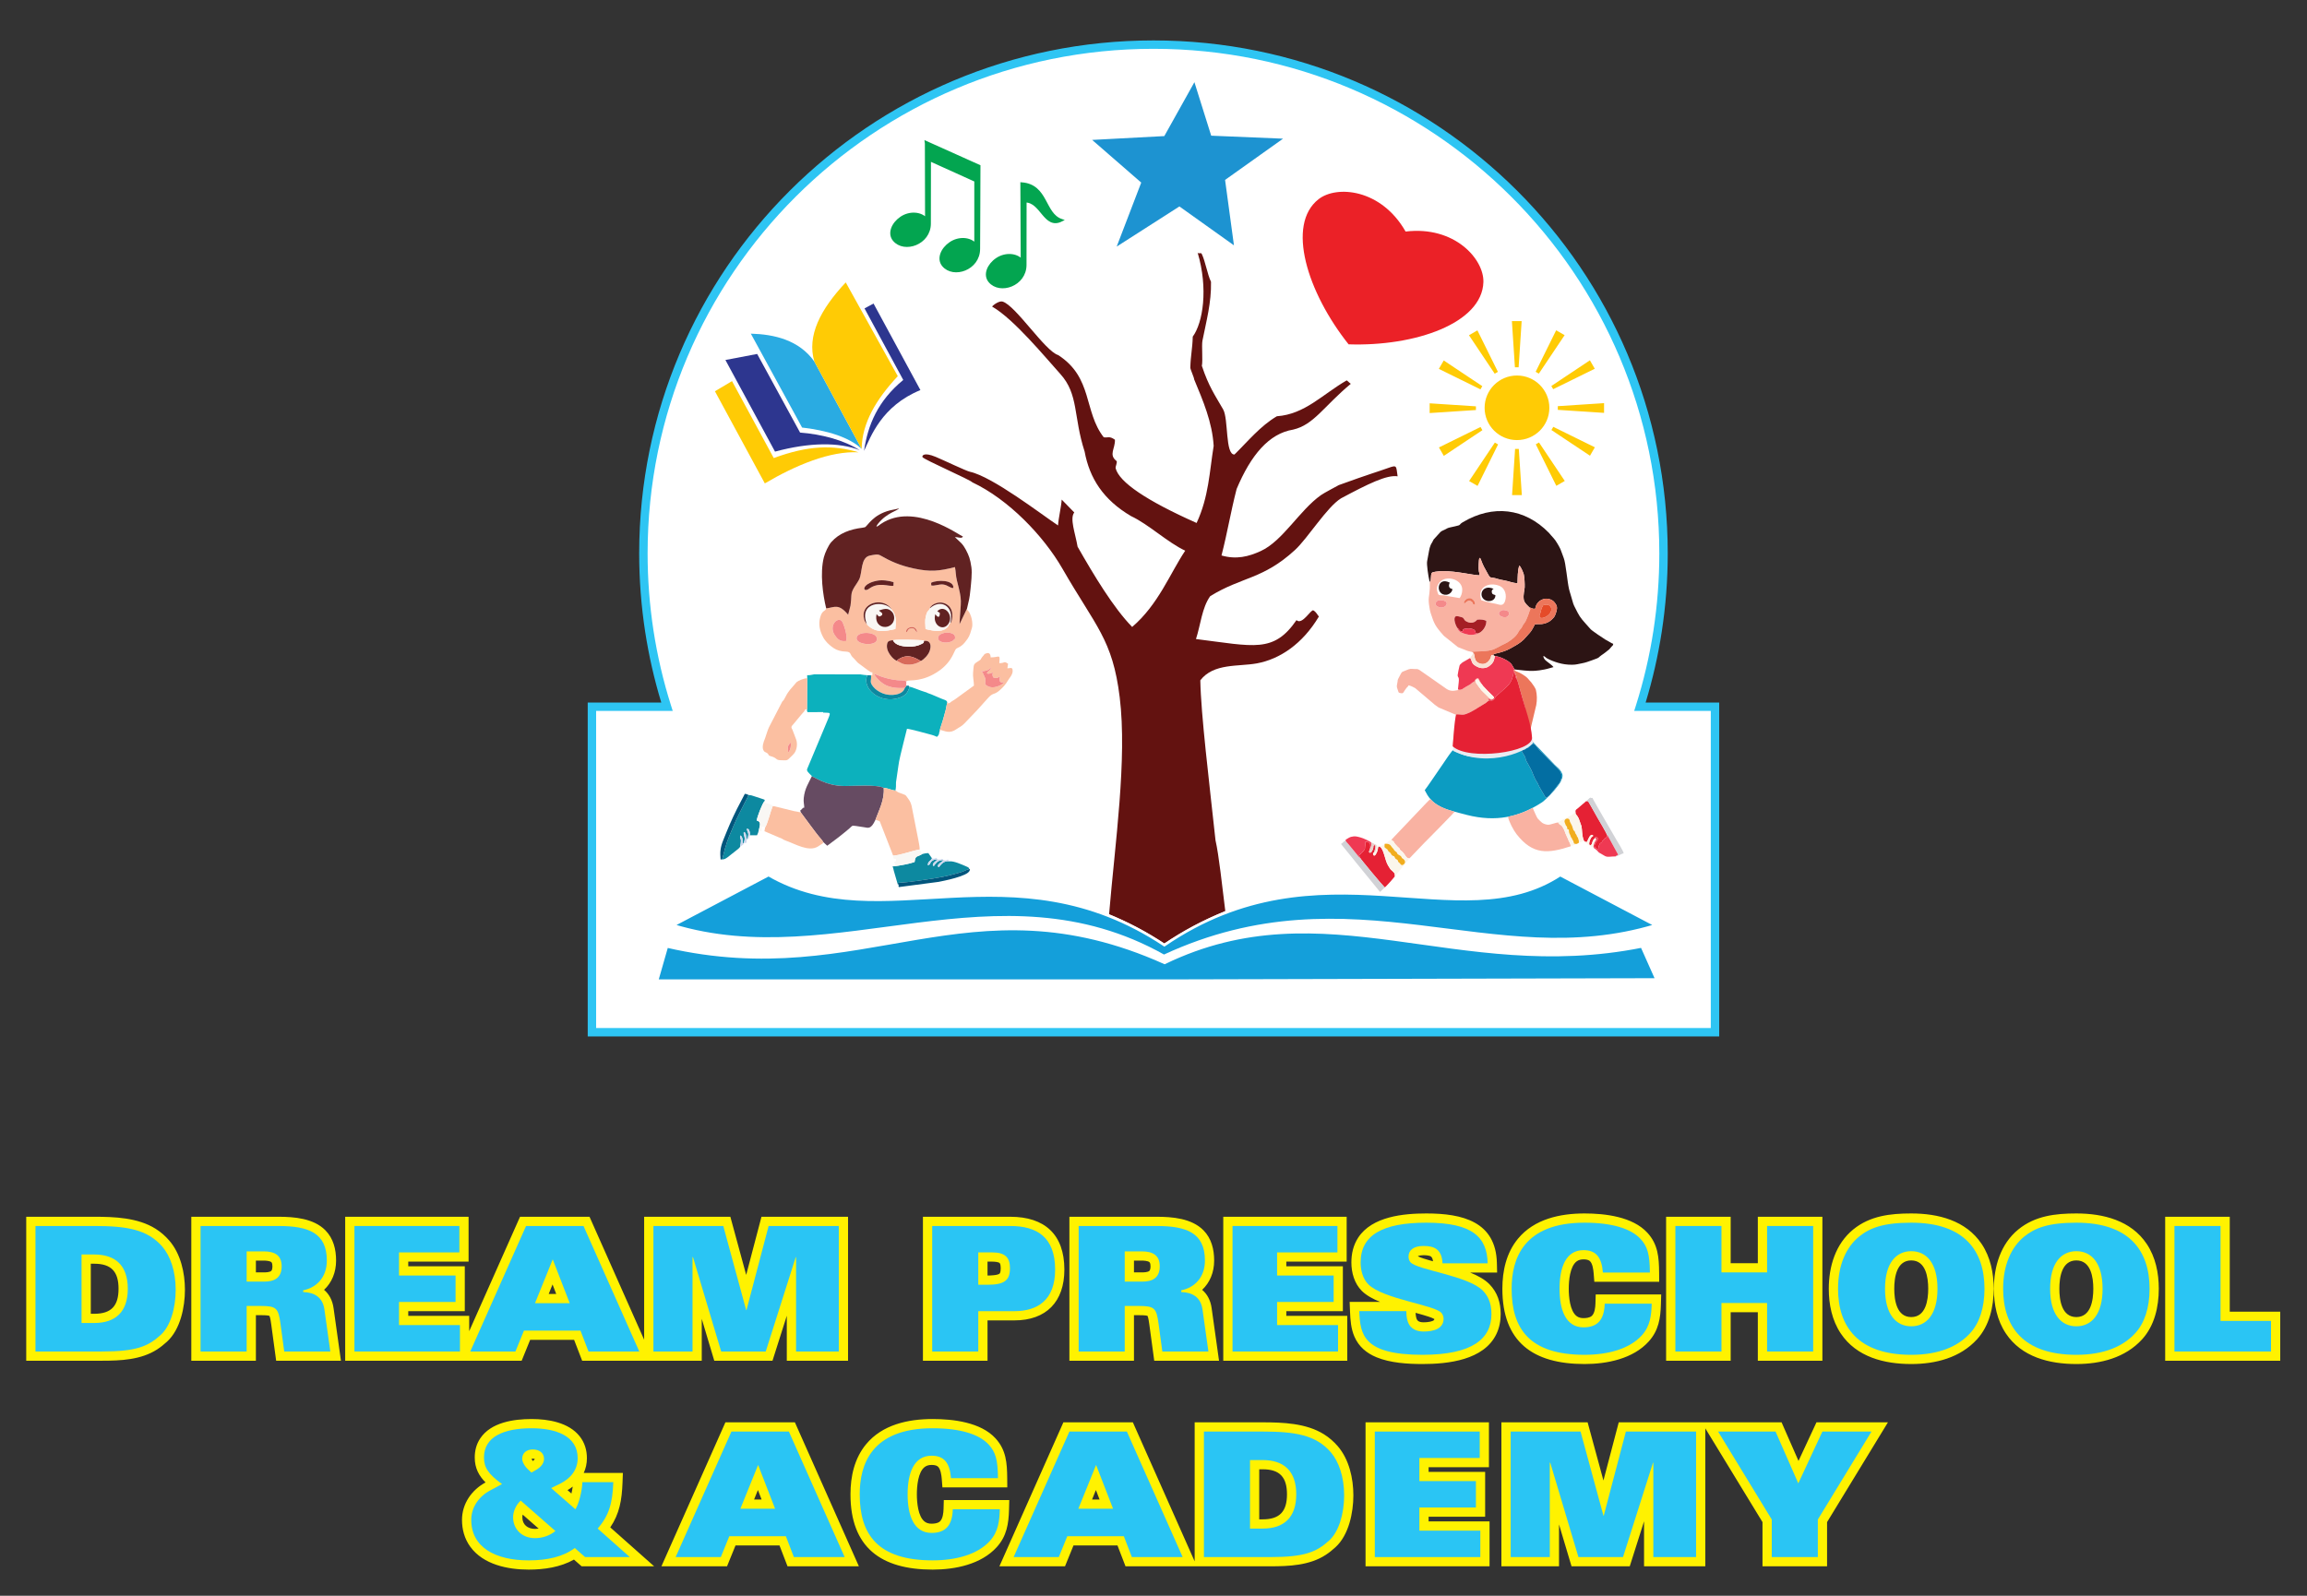 <?xml version="1.0" encoding="UTF-8"?>
<svg xmlns="http://www.w3.org/2000/svg" width="185" height="128" viewBox="0 0 185 128" fill="none">
  <rect x="0" y="0" width="185" height="128" fill="#333333" stroke="none"/>
  <g clip-path="url(#clip0_53_1585)">
    <mask id="mask0_53_1585" style="mask-type:luminance" maskUnits="userSpaceOnUse" x="0" y="95" width="185" height="33">
      <path d="M185 95.137H0V128H185V95.137Z" fill="white"></path>
    </mask>
    <g mask="url(#mask0_53_1585)">
      <path fill-rule="evenodd" clip-rule="evenodd" d="M167.864 103.374C167.864 102.465 167.675 101.102 166.503 101.102C165.33 101.102 165.141 102.465 165.141 103.374C165.141 104.284 165.33 105.646 166.503 105.646C167.676 105.646 167.864 104.283 167.864 103.374ZM154.625 103.374C154.625 102.465 154.436 101.102 153.263 101.102C152.091 101.102 151.902 102.465 151.902 103.374C151.902 104.284 152.091 105.646 153.263 105.646C154.436 105.646 154.625 104.284 154.625 103.374ZM90.934 101.116V102.062H91.602C91.749 102.062 92.04 102.047 92.16 101.947C92.249 101.872 92.259 101.678 92.259 101.575C92.259 101.49 92.25 101.316 92.183 101.249C92.064 101.131 91.693 101.116 91.541 101.116H90.934ZM79.19 101.199V102.314H79.202C79.38 102.314 80.039 102.301 80.171 102.146C80.239 102.066 80.247 101.824 80.247 101.729C80.247 101.631 80.238 101.407 80.172 101.325C80.08 101.213 79.691 101.199 79.567 101.199L79.19 101.199ZM44.001 103.792H44.604L44.309 103.03L44.001 103.792ZM20.52 101.116V102.062H21.189C21.335 102.062 21.626 102.047 21.746 101.947C21.835 101.872 21.845 101.678 21.845 101.575C21.845 101.49 21.836 101.316 21.769 101.249C21.651 101.131 21.279 101.116 21.128 101.116H20.52ZM7.281 101.367V105.382H7.56C8.934 105.382 9.506 104.736 9.506 103.374C9.506 102.013 8.934 101.367 7.56 101.367L7.281 101.367ZM178.806 105.214H182.854V109.148H173.627V97.6H178.806V105.214ZM173.115 103.374C173.115 104.815 172.776 106.335 171.78 107.428C170.425 108.915 168.456 109.413 166.503 109.413C164.344 109.413 162.118 108.856 160.854 106.965C160.145 105.903 159.89 104.634 159.89 103.374C159.89 101.596 160.428 99.778 161.852 98.617C163.194 97.523 164.823 97.335 166.503 97.335C168.661 97.335 170.887 97.891 172.151 99.784C172.86 100.845 173.115 102.115 173.115 103.374ZM159.876 103.374C159.876 104.815 159.537 106.335 158.541 107.428C157.185 108.915 155.217 109.413 153.263 109.413C151.105 109.413 148.879 108.856 147.615 106.965C146.906 105.903 146.651 104.634 146.651 103.374C146.651 101.596 147.189 99.778 148.613 98.617C149.955 97.523 151.583 97.335 153.263 97.335C155.422 97.335 157.648 97.891 158.912 99.784C159.621 100.845 159.876 102.115 159.876 103.374ZM138.784 101.324H140.961V97.6H146.139V109.148H140.961V105.258H138.784V109.148H133.606V97.6H138.784V101.324ZM133.052 102.817H127.85L127.796 102.135C127.775 101.863 127.71 101.318 127.47 101.134C127.341 101.036 127.135 101.018 126.98 101.018C126.783 101.018 126.596 101.058 126.436 101.177C125.886 101.586 125.8 102.756 125.8 103.374C125.8 103.992 125.886 105.162 126.436 105.571C126.596 105.691 126.783 105.73 126.98 105.73C127.191 105.73 127.467 105.704 127.636 105.561C127.886 105.35 127.932 104.851 127.94 104.553L127.961 103.834H133.212L133.191 104.593C133.161 105.732 133.01 106.724 132.21 107.607C130.952 108.998 128.864 109.413 127.065 109.413C122.912 109.413 120.476 107.624 120.476 103.374C120.476 101.938 120.793 100.492 121.728 99.36C123.033 97.779 125.103 97.335 127.065 97.335C128.717 97.335 130.927 97.593 132.11 98.887C132.96 99.817 133.035 100.859 133.046 102.071L133.052 102.817ZM114.915 101.172C114.896 101.03 114.854 100.874 114.766 100.805L114.76 100.8L114.753 100.794C114.629 100.693 114.291 100.684 114.142 100.684C114.054 100.684 113.775 100.7 113.695 100.769C113.913 100.887 114.409 101.028 114.591 101.081C114.699 101.112 114.807 101.142 114.915 101.172ZM113.663 105.908C113.795 106.046 113.982 106.065 114.166 106.065C114.217 106.065 114.268 106.064 114.319 106.061C114.475 106.054 114.885 106.01 114.996 105.882C115.013 105.862 115.017 105.826 115.017 105.799C114.812 105.677 114.284 105.525 114.094 105.469C113.901 105.413 113.709 105.359 113.516 105.306C113.528 105.51 113.563 105.786 113.663 105.908ZM110.673 104.431C110.106 104.199 109.567 103.91 109.203 103.545C108.61 102.949 108.368 102.088 108.368 101.266C108.368 100.556 108.524 99.87 108.917 99.271C110.03 97.573 112.544 97.335 114.385 97.335C117.265 97.335 119.959 97.98 120.037 101.318L120.055 102.076H117.894C118.487 102.315 119.058 102.618 119.439 103.01C120.083 103.672 120.341 104.481 120.341 105.396C120.341 105.959 120.238 106.512 119.991 107.02C118.979 109.108 116.11 109.413 114.069 109.413C112.887 109.413 111.484 109.327 110.381 108.87C109.585 108.54 108.963 108.021 108.615 107.222C108.336 106.582 108.286 105.888 108.259 105.2L108.229 104.431H110.673ZM103.151 101.199V101.574H107.686V105.174H103.151V105.549H108.038V109.148H98.095V97.6H107.99V101.199H103.151ZM96.401 103.461C96.802 103.798 97.072 104.286 97.162 104.931L97.755 109.148H92.559L92.168 106.262C92.151 106.136 92.091 105.681 92.02 105.547C91.88 105.495 91.435 105.495 91.311 105.495H90.934V109.148H85.755V97.6H92.745C94.016 97.6 95.558 97.727 96.503 98.682C97.153 99.339 97.364 100.217 97.364 101.115C97.364 102.065 97.017 102.889 96.401 103.461ZM79.19 105.913V109.148H74.011V97.6H81.013C83.769 97.6 85.353 99.014 85.353 101.84C85.353 104.415 83.902 105.913 81.341 105.913L79.19 105.913ZM25.987 103.461C26.388 103.798 26.659 104.286 26.749 104.931L27.341 109.148H22.145L21.754 106.262C21.738 106.136 21.677 105.681 21.606 105.547C21.466 105.495 21.022 105.494 20.897 105.494H20.52V109.148H15.341V97.6H22.331C23.602 97.6 25.145 97.727 26.09 98.682C26.739 99.339 26.951 100.216 26.951 101.115C26.951 102.065 26.604 102.889 25.987 103.461ZM2.103 109.148V97.6H7.549C9.181 97.6 11.044 97.668 12.469 98.557C12.889 98.819 13.258 99.142 13.581 99.517C14.489 100.573 14.83 102.097 14.83 103.458C14.83 104.842 14.465 106.639 13.398 107.615C13.148 107.843 12.886 108.056 12.601 108.241C11.306 109.078 9.677 109.148 8.18 109.148L2.103 109.148ZM51.655 107.461V97.6H58.568L59.837 102.265L61.063 97.6H68.005V109.148H63.094V105.539L61.947 109.148H57.278L56.274 105.788V109.148H46.683L46.039 107.475H42.513L41.833 109.148H27.681V97.6H37.576V101.199H32.738V101.574H37.272V105.174H32.738V105.549H37.625V106.777L41.702 97.6H47.274L51.655 107.461Z" fill="#FFF200"></path>
      <path fill-rule="evenodd" clip-rule="evenodd" d="M2.844 108.408H8.181C10.892 108.408 11.864 108.018 12.897 107.069C13.663 106.372 14.089 104.936 14.089 103.457C14.089 101.951 13.651 100.738 13.019 99.999C11.816 98.605 10.138 98.339 7.549 98.339H2.844V108.408ZM6.54 100.627H7.561C9.238 100.627 10.248 101.491 10.248 103.374C10.248 105.256 9.238 106.121 7.561 106.121H6.54V100.627Z" fill="#2AC5F4"></path>
      <path fill-rule="evenodd" clip-rule="evenodd" d="M19.779 100.376H21.128C22.027 100.376 22.587 100.683 22.587 101.575C22.587 102.523 21.979 102.802 21.189 102.802H19.779L19.779 100.376ZM16.083 108.408H19.779V104.755H20.897C22.161 104.755 22.319 104.922 22.489 106.163L22.793 108.408H26.489L26.015 105.033C25.869 104.015 25.164 103.667 24.313 103.639V103.5C25.407 103.277 26.209 102.44 26.209 101.115C26.209 98.884 24.726 98.34 22.331 98.34H16.083V108.408Z" fill="#2AC5F4"></path>
      <path fill-rule="evenodd" clip-rule="evenodd" d="M28.423 108.408H36.884V106.289H31.997V104.434H36.531V102.314H31.997V100.459H36.835V98.34H28.423V108.408Z" fill="#2AC5F4"></path>
      <path fill-rule="evenodd" clip-rule="evenodd" d="M37.711 108.408H41.334L42.015 106.735H46.549L47.193 108.408H51.265L46.792 98.34H42.185L37.711 108.408ZM42.902 104.532L44.324 101.018L45.686 104.532H42.902Z" fill="#2AC5F4"></path>
      <path fill-rule="evenodd" clip-rule="evenodd" d="M52.398 108.408H55.534V100.836H55.57L57.831 108.408H61.405L63.812 100.836H63.836V108.408H67.264V98.34H61.636L59.861 105.089H59.837L58.001 98.34H52.398V108.408Z" fill="#2AC5F4"></path>
      <path fill-rule="evenodd" clip-rule="evenodd" d="M78.449 100.459H79.568C80.625 100.459 80.99 100.892 80.99 101.728C80.99 102.719 80.516 103.053 79.203 103.053H78.449V100.459ZM74.754 108.408H78.449V105.173H81.343C83.19 105.173 84.612 104.295 84.612 101.84C84.612 99.218 83.13 98.34 81.014 98.34H74.754V108.408Z" fill="#2AC5F4"></path>
      <path fill-rule="evenodd" clip-rule="evenodd" d="M90.193 100.376H91.543C92.442 100.376 93.001 100.683 93.001 101.575C93.001 102.523 92.394 102.802 91.603 102.802H90.193V100.376ZM86.498 108.408H90.193V104.755H91.311C92.576 104.755 92.734 104.922 92.904 106.163L93.208 108.408H96.903L96.429 105.033C96.283 104.015 95.578 103.667 94.727 103.639V103.5C95.822 103.277 96.624 102.44 96.624 101.115C96.624 98.884 95.141 98.34 92.746 98.34H86.498L86.498 108.408Z" fill="#2AC5F4"></path>
      <path fill-rule="evenodd" clip-rule="evenodd" d="M98.837 108.408H107.298V106.289H102.411V104.434H106.946V102.314H102.411V100.459H107.249V98.34H98.837V108.408Z" fill="#2AC5F4"></path>
      <path fill-rule="evenodd" clip-rule="evenodd" d="M109.001 105.171C109.074 107.042 109.305 108.673 114.07 108.673C118.069 108.673 119.601 107.39 119.601 105.396C119.601 104.418 119.249 103.874 118.908 103.525C117.741 102.326 113.681 101.88 113.11 101.252C113.001 101.14 112.952 100.945 112.952 100.792C112.952 100.278 113.365 99.943 114.143 99.943C114.605 99.943 114.97 100.013 115.225 100.222C115.492 100.432 115.65 100.778 115.675 101.336H119.297C119.249 99.26 118.118 98.075 114.386 98.075C110.873 98.075 109.11 99.065 109.11 101.266C109.11 101.838 109.257 102.549 109.73 103.023C110.909 104.208 115.104 104.682 115.602 105.326C115.699 105.452 115.76 105.605 115.76 105.786C115.76 106.595 114.933 106.805 114.167 106.805C113.681 106.804 113.353 106.665 113.11 106.4C112.879 106.135 112.781 105.731 112.77 105.171L109.001 105.171Z" fill="#2AC5F4"></path>
      <path fill-rule="evenodd" clip-rule="evenodd" d="M132.306 102.077C132.294 100.599 132.111 99.985 131.564 99.386C130.798 98.549 129.267 98.075 127.066 98.075C122.155 98.075 121.219 100.989 121.219 103.374C121.219 106.595 122.666 108.673 127.066 108.673C128.95 108.673 130.677 108.199 131.661 107.111C132.342 106.358 132.427 105.48 132.452 104.573H128.683C128.647 105.87 128.1 106.47 126.981 106.47C125.547 106.47 125.061 105.048 125.061 103.374C125.061 101.7 125.547 100.278 126.981 100.278C127.978 100.278 128.44 100.836 128.537 102.077L132.306 102.077Z" fill="#2AC5F4"></path>
      <path fill-rule="evenodd" clip-rule="evenodd" d="M134.349 108.408H138.045V104.518H141.703V108.408H145.399V98.34H141.703V102.063H138.045V98.34H134.349V108.408Z" fill="#2AC5F4"></path>
      <path fill-rule="evenodd" clip-rule="evenodd" d="M155.368 103.374C155.368 105.438 154.481 106.386 153.265 106.386C152.05 106.386 151.162 105.438 151.162 103.374C151.162 101.31 152.05 100.362 153.265 100.362C154.481 100.362 155.368 101.31 155.368 103.374ZM159.137 103.374C159.137 100.362 157.556 98.075 153.265 98.075C151.004 98.075 149.922 98.507 149.083 99.191C148.074 100.013 147.394 101.422 147.394 103.374C147.394 106.386 148.974 108.674 153.265 108.674C155.526 108.674 157.046 107.976 157.994 106.93C158.723 106.135 159.137 104.922 159.137 103.374Z" fill="#2AC5F4"></path>
      <path fill-rule="evenodd" clip-rule="evenodd" d="M168.607 103.374C168.607 105.438 167.72 106.386 166.504 106.386C165.289 106.386 164.401 105.438 164.401 103.374C164.401 101.31 165.289 100.362 166.504 100.362C167.72 100.362 168.607 101.31 168.607 103.374ZM172.376 103.374C172.376 100.362 170.795 98.075 166.504 98.075C164.243 98.075 163.162 98.507 162.323 99.191C161.314 100.013 160.633 101.422 160.633 103.374C160.633 106.386 162.213 108.674 166.504 108.674C168.765 108.674 170.285 107.976 171.233 106.93C171.962 106.135 172.376 104.922 172.376 103.374Z" fill="#2AC5F4"></path>
      <path fill-rule="evenodd" clip-rule="evenodd" d="M174.371 108.408H182.114V105.954H178.066V98.34H174.371V108.408Z" fill="#2AC5F4"></path>
      <path fill-rule="evenodd" clip-rule="evenodd" d="M100.979 117.856V121.871H101.259C102.632 121.871 103.204 121.225 103.204 119.864C103.204 118.502 102.632 117.856 101.259 117.856L100.979 117.856ZM87.573 120.281H88.176L87.881 119.52L87.573 120.281ZM60.47 120.281H61.073L60.778 119.52L60.47 120.281ZM43.196 122.616L41.914 121.492C41.896 121.563 41.887 121.635 41.887 121.704C41.887 122.305 42.324 122.638 42.908 122.638C43.003 122.638 43.1 122.63 43.196 122.616ZM42.729 117.19C42.804 117.135 42.873 117.073 42.882 117.028C42.837 117.011 42.761 117.005 42.725 117.005C42.703 117.005 42.658 117.008 42.624 117.016C42.645 117.07 42.685 117.133 42.729 117.19ZM114.561 117.689V118.064H119.095V121.663H114.561V122.038H119.448V125.638H109.504V114.089H119.399V117.689H114.561ZM80.775 119.306H75.573L75.52 118.624C75.498 118.353 75.433 117.808 75.193 117.623C75.065 117.525 74.858 117.507 74.703 117.507C74.506 117.507 74.319 117.547 74.159 117.666C73.609 118.075 73.524 119.246 73.524 119.864C73.524 120.481 73.609 121.651 74.159 122.061C74.319 122.18 74.506 122.219 74.703 122.219C74.914 122.219 75.191 122.193 75.359 122.05C75.609 121.839 75.655 121.341 75.664 121.042L75.684 120.323H80.935L80.915 121.082C80.884 122.221 80.733 123.213 79.933 124.097C78.675 125.488 76.587 125.903 74.788 125.903C70.635 125.903 68.2 124.113 68.2 119.864C68.2 118.427 68.516 116.981 69.451 115.849C70.757 114.268 72.826 113.824 74.788 113.824C76.44 113.824 78.651 114.082 79.834 115.377C80.683 116.306 80.759 117.348 80.769 118.56L80.775 119.306ZM62.508 123.964H58.982L58.302 125.637H53.04L58.171 114.089H63.743L68.874 125.637H63.152L62.508 123.964ZM45.512 119.529L45.823 119.8C45.843 119.712 45.861 119.631 45.874 119.562C45.894 119.458 45.912 119.351 45.927 119.244C45.797 119.347 45.658 119.441 45.512 119.529ZM46.811 118.147H49.949L49.921 118.914C49.87 120.328 49.676 121.433 48.938 122.516L52.455 125.637H46.639L46.026 125.099C44.938 125.715 43.633 125.903 42.397 125.903C40.719 125.903 38.748 125.505 37.706 124.059C37.25 123.426 37.048 122.688 37.048 121.913C37.048 120.621 37.818 119.515 38.937 118.91C38.412 118.384 38.07 117.774 38.07 116.907C38.07 116.359 38.205 115.835 38.51 115.377C39.37 114.087 41.2 113.824 42.628 113.824C43.965 113.824 45.6 114.096 46.482 115.207C46.885 115.715 47.065 116.319 47.065 116.963C47.065 117.397 46.975 117.793 46.811 118.147ZM95.801 125.242V114.089H101.247C102.879 114.089 104.742 114.157 106.167 115.046C106.587 115.309 106.957 115.632 107.28 116.007C108.187 117.062 108.528 118.587 108.528 119.947C108.528 121.332 108.163 123.129 107.096 124.104C106.846 124.333 106.584 124.546 106.299 124.73C105.005 125.567 103.375 125.638 101.879 125.638H90.255L89.611 123.964H86.085L85.404 125.638H80.143L85.274 114.089H90.845L95.801 125.242ZM136.455 114.089H142.866L144.224 117.185L145.664 114.089H151.395L146.514 122.093V125.637H141.336V122.093L136.749 114.572V125.637H131.838V122.029L130.691 125.637H126.022L125.019 122.278V125.637H120.399V114.089H127.312L128.581 118.755L129.808 114.089L136.455 114.089Z" fill="#FFF200"></path>
      <path fill-rule="evenodd" clip-rule="evenodd" d="M44.537 122.806C44.075 123.196 43.467 123.378 42.908 123.378C41.79 123.377 41.145 122.597 41.145 121.704C41.145 121.286 41.34 120.756 41.753 120.366L44.537 122.806ZM44.197 119.361L44.914 119.013C45.801 118.566 46.324 117.869 46.324 116.963C46.324 115.164 44.549 114.564 42.628 114.564C40.367 114.564 38.811 115.261 38.811 116.907C38.811 117.702 39.14 118.232 40.258 119.041L39.297 119.557C38.41 120.031 37.79 120.895 37.79 121.913C37.79 124.117 39.723 125.163 42.398 125.163C43.893 125.163 45.169 124.87 46.093 124.172L46.92 124.898H50.505L47.928 122.611C48.84 121.565 49.12 120.575 49.181 118.887H46.701C46.676 119.64 46.409 120.644 46.142 121.063L44.197 119.361ZM42.616 118.12L42.349 117.869C42.057 117.604 41.875 117.242 41.875 117.019C41.875 116.544 42.227 116.265 42.725 116.265C43.212 116.265 43.625 116.516 43.625 117.019C43.625 117.297 43.467 117.66 42.884 117.967L42.616 118.12Z" fill="#2AC5F4"></path>
      <path fill-rule="evenodd" clip-rule="evenodd" d="M54.18 124.898H57.803L58.484 123.224H63.018L63.662 124.898H67.734L63.261 114.829H58.654L54.18 124.898ZM59.371 121.021L60.793 117.507L62.155 121.021H59.371Z" fill="#2AC5F4"></path>
      <path fill-rule="evenodd" clip-rule="evenodd" d="M80.028 118.566C80.016 117.088 79.834 116.474 79.286 115.875C78.52 115.038 76.989 114.564 74.788 114.564C69.877 114.564 68.941 117.478 68.941 119.863C68.941 123.085 70.388 125.162 74.788 125.162C76.673 125.162 78.399 124.688 79.384 123.601C80.064 122.848 80.15 121.969 80.174 121.063H76.405C76.369 122.36 75.822 122.959 74.703 122.959C73.269 122.959 72.783 121.537 72.783 119.863C72.783 118.19 73.269 116.767 74.703 116.767C75.7 116.767 76.162 117.325 76.259 118.566H80.028Z" fill="#2AC5F4"></path>
      <path fill-rule="evenodd" clip-rule="evenodd" d="M81.283 124.898H84.906L85.587 123.224H90.121L90.765 124.898H94.838L90.364 114.829H85.757L81.283 124.898ZM86.474 121.021L87.896 117.507L89.258 121.021H86.474Z" fill="#2AC5F4"></path>
      <path fill-rule="evenodd" clip-rule="evenodd" d="M96.543 124.898H101.88C104.591 124.898 105.563 124.507 106.597 123.559C107.362 122.862 107.788 121.425 107.788 119.947C107.788 118.441 107.35 117.228 106.718 116.489C105.515 115.094 103.837 114.829 101.248 114.829H96.543L96.543 124.898ZM100.239 117.116H101.26C102.938 117.116 103.947 117.981 103.947 119.863C103.947 121.746 102.938 122.611 101.26 122.611H100.239V117.116Z" fill="#2AC5F4"></path>
      <path fill-rule="evenodd" clip-rule="evenodd" d="M110.247 124.898H118.708V122.778H113.821V120.923H118.355V118.803H113.821V116.949H118.659V114.829H110.247V124.898Z" fill="#2AC5F4"></path>
      <path fill-rule="evenodd" clip-rule="evenodd" d="M121.143 124.898H124.279V117.325H124.315L126.576 124.898H130.15L132.557 117.325H132.581V124.898H136.009V114.829H130.381L128.606 121.579H128.582L126.746 114.829H121.143V124.898Z" fill="#2AC5F4"></path>
      <path fill-rule="evenodd" clip-rule="evenodd" d="M142.079 124.898H145.774V121.885L150.077 114.829H146.139L144.206 118.985L142.383 114.829H137.775L142.079 121.885V124.898Z" fill="#2AC5F4"></path>
    </g>
    <mask id="mask1_53_1585" style="mask-type:luminance" maskUnits="userSpaceOnUse" x="44" y="0" width="97" height="87">
      <path d="M140.906 0H44.094V86.165H140.906V0Z" fill="white"></path>
    </mask>
    <g mask="url(#mask1_53_1585)">
      <path fill-rule="evenodd" clip-rule="evenodd" d="M53.486 56.689C52.228 52.713 51.594 48.57 51.594 44.391C51.594 21.851 69.908 3.578 92.496 3.578C115.085 3.578 133.399 21.851 133.399 44.391C133.399 48.57 132.765 52.713 131.507 56.689H137.527V82.799H47.467V56.689H53.486Z" fill="white"></path>
      <path d="M52.403 50.574C52.717 52.609 53.185 54.619 53.808 56.588L53.947 57.026H47.804V82.462H137.189V57.026H131.047L131.186 56.588C131.809 54.619 132.278 52.609 132.591 50.574C132.904 48.533 133.062 46.467 133.062 44.391C133.062 33.214 128.521 23.095 121.18 15.77C113.84 8.445 103.699 3.915 92.497 3.915C81.295 3.915 71.154 8.445 63.813 15.77C56.472 23.095 51.932 33.214 51.932 44.391C51.932 46.467 52.09 48.533 52.403 50.574ZM53.029 56.353C52.463 54.491 52.032 52.594 51.736 50.674C51.418 48.599 51.257 46.499 51.257 44.391C51.257 33.028 55.873 22.741 63.336 15.294C70.799 7.847 81.109 3.242 92.497 3.242C103.885 3.242 114.195 7.847 121.658 15.294C129.121 22.741 133.737 33.028 133.737 44.391C133.737 46.499 133.577 48.599 133.257 50.674C132.962 52.594 132.531 54.491 131.964 56.353H137.865V83.136H47.13V56.353H53.029Z" fill="#2EC5F3"></path>
      <path fill-rule="evenodd" clip-rule="evenodd" d="M89.79 55.93C89.221 51.28 87.869 50.262 85.2 45.619C83.667 42.953 80.847 40.043 77.976 38.691C77.842 38.499 74.098 36.872 73.976 36.668C73.925 36.581 74.032 36.229 75.04 36.649C75.67 36.911 77.462 37.772 77.782 37.842C79.597 38.239 83.496 41.25 84.845 42.148C84.876 41.588 85.107 40.633 85.138 40.073C85.629 40.567 85.656 40.611 86.147 41.106C85.767 41.586 86.225 42.762 86.413 43.852C87.72 46.143 89.286 48.753 90.789 50.29C92.9 48.482 93.822 45.995 95.043 44.172C93.631 43.513 92.108 42.056 90.697 41.397C88.474 40.087 87.372 38.363 86.976 36.219C86.061 33.397 86.513 31.637 85.025 29.994C83.859 28.706 81.302 25.584 79.557 24.591C79.659 24.45 80.136 24.112 80.397 24.19C81.454 24.506 83.8 28.165 84.857 28.482C87.654 30.289 86.891 33 88.507 35.074C88.845 35.14 88.94 34.94 89.408 35.272C89.433 35.995 88.89 36.467 89.526 36.971C89.637 37.043 89.43 37.428 89.464 37.561C89.749 38.68 91.941 40.162 95.957 41.949C96.936 39.842 96.987 37.841 97.325 35.766C97.207 33.843 96.47 32.141 95.76 30.43C95.763 30.289 95.45 29.628 95.453 29.487C95.48 28.475 95.621 28.015 95.648 27.003C96.461 25.894 96.906 23.158 96.036 20.253C96.113 20.412 96.292 20.211 96.37 20.37C96.661 20.969 96.82 22.005 97.111 22.604C97.147 24.277 96.74 25.734 96.425 27.328C96.349 27.717 96.468 28.952 96.378 29.344C96.924 30.998 97.445 31.722 98.083 32.835C98.524 33.603 98.237 36.489 98.994 36.457C100.068 35.404 101.056 34.177 102.392 33.389C104.644 33.229 106.042 31.638 107.993 30.511C108.177 30.643 108.138 30.655 108.322 30.787C106.148 32.594 105.356 34.083 103.693 34.461C101.764 34.778 100.317 36.486 99.165 39.224C98.674 41.134 98.444 42.645 97.953 44.556C99.148 44.895 100.115 44.652 101.1 44.202C102.865 43.397 104.211 40.928 105.928 39.716C106.188 39.532 107.087 39.063 107.359 38.911C109.86 38.003 110.511 37.83 111.316 37.539C112.059 37.272 111.946 37.377 112.076 38.206C111.207 38.072 109.714 38.811 107.538 39.973C106.401 40.675 104.873 43.174 103.844 44.118C101.264 46.487 99.594 46.249 97.048 47.82C96.383 48.74 96.275 50.139 95.906 51.259C100.561 51.839 102.126 52.409 103.967 49.743C104.425 50.172 105.131 48.849 105.321 48.962C105.554 49.099 105.611 49.273 105.762 49.454C104.45 51.658 102.621 52.875 100.786 53.212C99.321 53.482 97.317 53.179 96.254 54.571C96.306 57.357 96.958 62.621 97.472 67.4C97.752 68.627 98 71.031 98.257 73.073C96.55 73.787 94.921 74.667 93.359 75.692C92.02 74.809 90.568 74.007 88.939 73.33C89.41 67.689 90.399 60.903 89.79 55.93Z" fill="#631210"></path>
      <path fill-rule="evenodd" clip-rule="evenodd" d="M131.66 75.911C116.851 78.866 106.227 71.022 93.393 77.228C77.643 70.159 69.303 79.562 53.473 75.911L52.683 78.669H93.356L132.845 78.571L131.66 75.911Z" fill="#149FDA"></path>
      <path d="M131.66 75.911C116.851 78.866 106.227 71.022 93.393 77.228C77.643 70.159 69.303 79.562 53.473 75.911L52.683 78.669H93.356L132.845 78.571L131.66 75.911Z" stroke="white" stroke-width="0.216" stroke-miterlimit="2.613"></path>
      <path fill-rule="evenodd" clip-rule="evenodd" d="M93.338 76.686C79.986 69.163 67.027 78.197 53.966 74.227L61.632 70.186C70.675 75.417 81.154 67.684 93.373 75.805C105.9 67.233 117.058 75.481 125.114 70.186L132.78 74.227C119.719 78.197 108.46 69.667 93.338 76.686Z" fill="#149FDA"></path>
      <path d="M93.338 76.686C79.986 69.163 67.027 78.197 53.966 74.227L61.632 70.186C70.675 75.417 81.154 67.684 93.373 75.805C105.9 67.233 117.058 75.481 125.114 70.186L132.78 74.227C119.719 78.197 108.46 69.667 93.338 76.686Z" stroke="white" stroke-width="0.216" stroke-miterlimit="2.613"></path>
      <path fill-rule="evenodd" clip-rule="evenodd" d="M97.127 10.884L95.781 6.593L93.367 10.916L87.58 11.223L91.516 14.646L89.548 19.779L94.578 16.559L98.951 19.679L98.24 14.432L102.888 11.123L97.127 10.884Z" fill="#1D93D1"></path>
      <path fill-rule="evenodd" clip-rule="evenodd" d="M112.716 18.573C116.654 18.098 119.009 20.791 118.955 22.626C118.858 25.929 113.482 27.799 108.145 27.62C104.825 23.447 103.131 18.024 105.734 15.98C107.179 14.845 110.755 15.133 112.716 18.573Z" fill="#EB2127"></path>
      <path fill-rule="evenodd" clip-rule="evenodd" d="M74.282 17.593L74.29 17.604L74.275 11.502L74.263 11.415L78.516 13.324C78.522 15.513 78.487 17.73 78.487 19.968C78.487 21.569 76.466 22.266 75.643 21.282C75.205 20.759 75.54 19.966 76.215 19.51C76.891 19.053 77.792 19.106 78.23 19.628L78.238 19.639V14.486L74.546 12.816L74.539 17.933C74.539 19.533 72.518 20.231 71.695 19.247C71.258 18.725 71.593 17.931 72.268 17.474C72.943 17.018 73.845 17.07 74.282 17.593Z" fill="#03A550"></path>
      <path d="M74.282 17.593L74.29 17.604L74.275 11.502L74.263 11.415L78.516 13.324C78.522 15.513 78.487 17.73 78.487 19.968C78.487 21.569 76.466 22.266 75.643 21.282C75.205 20.759 75.54 19.966 76.215 19.51C76.891 19.053 77.792 19.106 78.23 19.628L78.238 19.639V14.486L74.546 12.816L74.539 17.933C74.539 19.533 72.518 20.231 71.695 19.247C71.258 18.725 71.593 17.931 72.268 17.474C72.943 17.018 73.845 17.07 74.282 17.593Z" stroke="#03A550" stroke-width="0.216" stroke-miterlimit="2.613"></path>
      <path fill-rule="evenodd" clip-rule="evenodd" d="M81.951 20.91L81.96 20.921L81.932 14.732C83.976 14.89 83.678 17.169 85.108 17.669C83.775 18.334 83.534 16.13 82.215 16.133L82.209 21.25C82.209 22.851 80.188 23.548 79.364 22.564C78.927 22.042 79.262 21.248 79.938 20.791C80.613 20.335 81.514 20.388 81.951 20.91Z" fill="#03A550"></path>
      <path d="M81.951 20.91L81.96 20.921L81.932 14.732C83.976 14.89 83.678 17.169 85.108 17.669C83.775 18.334 83.534 16.13 82.215 16.133L82.209 21.25C82.209 22.851 80.188 23.548 79.364 22.564C78.927 22.042 79.262 21.248 79.938 20.791C80.613 20.335 81.514 20.388 81.951 20.91Z" stroke="#03A550" stroke-width="0.216" stroke-miterlimit="2.613"></path>
      <path fill-rule="evenodd" clip-rule="evenodd" d="M121.24 25.757L121.482 29.46H121.78L122.023 25.757H121.24ZM117.797 26.89L119.862 29.976L119.991 29.902L120.119 29.828L118.475 26.5L117.797 26.89ZM115.383 29.589L118.718 31.231L118.792 31.103L118.866 30.974L115.774 28.914L115.383 29.589ZM114.645 33.132L118.356 32.89V32.593L114.645 32.351V33.132ZM115.781 36.567L118.873 34.507L118.799 34.378L118.725 34.25L115.39 35.891L115.781 36.567ZM118.487 38.976L120.132 35.648L120.003 35.574L119.875 35.5L117.809 38.586L118.487 38.976ZM122.037 39.712L121.794 36.009H121.496L121.254 39.712H122.037ZM125.48 38.579L123.414 35.493L123.285 35.568L123.157 35.641L124.802 38.969L125.48 38.579ZM127.893 35.879L124.558 34.237L124.485 34.366L124.41 34.494L127.502 36.555L127.893 35.879ZM128.631 32.337L124.921 32.579V32.876L128.631 33.118V32.337ZM127.495 28.901L124.403 30.962L124.477 31.091L124.552 31.219L127.887 29.578L127.495 28.901ZM124.79 26.493L123.145 29.821L123.273 29.895L123.402 29.969L125.468 26.884L124.79 26.493ZM121.648 30.121C123.082 30.121 124.244 31.28 124.244 32.712C124.244 34.142 123.082 35.301 121.648 35.301C120.214 35.301 119.052 34.142 119.052 32.712C119.052 31.281 120.214 30.121 121.648 30.121Z" fill="#FFCB05"></path>
      <path fill-rule="evenodd" clip-rule="evenodd" d="M69.096 36.006C67.7 34.678 64.966 34.377 64.321 34.296L60.21 26.763C62.088 26.815 64.073 27.268 65.304 29.002L69.096 36.006Z" fill="#2AABE2"></path>
      <path fill-rule="evenodd" clip-rule="evenodd" d="M69.096 36.006C69.128 33.908 70.278 32.012 71.994 30.172L67.821 22.653C65.795 24.81 64.69 26.935 65.304 29.002L69.096 36.006Z" fill="#FFCB05"></path>
      <path fill-rule="evenodd" clip-rule="evenodd" d="M64.159 34.698C65.898 34.833 67.651 35.293 68.944 36.113C67.294 35.452 64.894 35.483 62.149 36.225L58.171 28.876L60.718 28.392L64.159 34.698Z" fill="#2D368F"></path>
      <path fill-rule="evenodd" clip-rule="evenodd" d="M62.047 36.742C64.806 35.728 66.789 35.668 68.856 36.281C66.573 36.158 63.799 37.318 61.332 38.775L57.331 31.384L58.701 30.57L62.047 36.742Z" fill="#FFCB05"></path>
      <path fill-rule="evenodd" clip-rule="evenodd" d="M72.432 30.477C70.392 32.156 69.588 34.097 69.288 36.167C69.821 35.049 70.682 32.569 73.808 31.289L70.05 24.348L69.326 24.738L72.432 30.477Z" fill="#2D368F"></path>
      <path fill-rule="evenodd" clip-rule="evenodd" d="M64.733 54.393L64.715 57.026C64.786 57.158 64.695 57.114 64.952 57.124L66.022 57.118C66.075 57.278 65.993 57.153 66.124 57.163C66.724 57.202 66.645 57.037 66.088 58.43L64.724 61.688C64.676 61.847 64.833 61.973 64.982 62.127C65.123 62.273 65.04 62.14 65.096 62.281C65.334 62.315 66.196 63.03 67.688 63.048C68.47 63.058 70.348 62.911 70.865 63.2C71.269 63.227 71.443 63.382 71.806 63.411C71.858 63.16 71.849 63.052 71.851 62.749L72.039 61.459C72.065 61.112 72.345 59.999 72.436 59.639L72.732 58.456C72.94 58.462 74.391 58.854 74.7 58.941C75.031 59.034 75.016 59.071 75.138 59.103C75.247 59.001 75.307 58.931 75.323 58.734C75.398 58.346 75.561 57.985 75.671 57.553C75.715 57.383 75.784 57.155 75.837 56.944C75.889 56.74 75.915 56.482 75.961 56.333C75.918 56.156 75.751 56.148 75.482 56.036L74.671 55.691C74.659 55.688 74.647 55.684 74.636 55.679C74.25 55.552 74.376 55.554 74.166 55.502C73.874 55.429 73.106 55.091 72.935 55.086C72.819 55.549 72.589 55.809 72.14 55.965C70.544 56.524 69.071 55.174 69.556 54.162C69.403 54.16 69.181 54.121 69.004 54.096L65.299 54.088C65.052 54.129 65.019 54.162 64.726 54.162L64.733 54.393Z" fill="#0CB1BD"></path>
      <path fill-rule="evenodd" clip-rule="evenodd" d="M66.254 48.801C66.185 49.07 65.939 48.903 65.77 49.525C65.62 50.074 65.736 50.562 65.966 51.032C66.058 51.22 66.094 51.269 66.221 51.424C66.258 51.47 66.316 51.538 66.35 51.572L66.518 51.728C66.742 51.93 67.009 52.116 67.304 52.191C67.556 52.255 67.54 52.245 67.873 52.27C68.248 52.297 68.16 52.494 68.363 52.705C68.409 52.751 68.383 52.72 68.434 52.772L68.655 53.013C68.718 53.084 68.732 53.109 68.812 53.179L69.609 53.77C69.918 53.944 69.732 53.913 69.956 53.932V54.162H69.845C69.899 54.617 69.68 54.672 70.035 55.099C70.221 55.323 70.474 55.487 70.775 55.612C71.387 55.87 72.408 55.775 72.562 55.175C72.006 55.23 71.41 55.153 71.013 54.951C70.674 54.778 70.246 54.384 70.098 54.059C70.295 54.107 70.484 54.208 70.683 54.275C71.128 54.426 71.482 54.504 71.963 54.563C72.117 54.583 72.623 54.544 72.673 54.671C72.682 54.663 72.695 54.639 72.7 54.648C72.7 54.648 72.738 54.617 72.76 54.608C72.952 54.529 74.017 54.733 75.351 53.774C75.807 53.445 76.168 53.03 76.416 52.528L76.612 52.124C76.751 51.906 76.856 52.028 77.232 51.681L77.344 51.561C77.35 51.553 77.358 51.542 77.364 51.535C77.371 51.528 77.379 51.517 77.385 51.51C77.694 51.145 77.772 50.946 77.887 50.533L77.91 50.464C77.981 50.249 77.983 50.148 77.96 49.87C77.941 49.629 77.825 49.239 77.675 49.045C77.578 48.918 77.558 48.962 77.545 48.816L76.945 50.072C77.047 48.006 77.199 48.358 76.736 46.564C76.634 46.169 76.657 45.853 76.578 45.487C75.326 45.812 74.6 45.886 73.265 45.595C72.156 45.354 71.436 45.033 70.571 44.539C70.365 44.421 70.017 44.516 69.775 44.56C68.998 44.702 69.169 45.905 68.903 46.463C68.718 46.853 68.294 47.27 68.274 47.741C68.261 48.03 68.24 48.294 68.203 48.579L68.012 49.31C67.238 48.383 66.936 48.716 66.254 48.801ZM74.669 46.747C75.157 46.494 76.506 46.503 76.451 47.159C76.203 47.203 76.035 46.936 75.634 46.885C75.301 46.841 74.893 47.032 74.678 46.956L74.669 46.747ZM71.646 46.983C71.296 47.071 70.478 46.647 69.703 47.216C69.163 47.613 69.014 46.838 70.324 46.584C70.772 46.497 71.27 46.578 71.658 46.697L71.646 46.983ZM76.213 49.961C76.042 50.093 76.126 50.193 75.92 50.371C75.424 50.798 74.615 50.537 74.219 50.459C74.204 50.119 74.159 49.786 74.233 49.478C74.381 48.857 74.439 49.128 74.557 48.802C74.676 48.455 75.426 48.095 76.007 48.54C76.641 49.027 76.267 50.102 76.213 49.961ZM71.501 48.886C71.58 49.081 71.959 49.195 71.799 50.456C70.899 50.662 70.181 50.777 69.522 50.09C69.443 49.94 69.364 49.91 69.303 49.688C68.965 48.449 70.474 47.972 71.24 48.586C71.339 48.666 71.477 48.807 71.501 48.886ZM72.686 50.724C72.518 50.338 73.476 49.996 73.548 50.722C73.34 50.582 73.403 50.365 73.055 50.403C72.78 50.433 72.82 50.632 72.686 50.724ZM67.859 51.415C67.336 51.489 67.119 51.219 66.937 50.942C66.475 50.241 67.059 49.523 67.463 49.773C67.551 49.827 67.646 50.102 67.692 50.227C67.798 50.523 67.947 51.096 67.859 51.415ZM76.589 51.233C76.434 51.344 76.472 51.384 76.278 51.464C75.843 51.644 75.113 51.52 75.24 51.087C75.33 50.777 76.034 50.624 76.424 50.851C76.591 50.949 76.585 51.014 76.589 51.233ZM68.696 51.254C68.573 50.618 70.262 50.608 70.325 51.212C70.394 51.862 68.793 51.753 68.696 51.254ZM71.609 51.351C72.158 51.264 73.471 51.331 74.074 51.361L74.094 51.41C74.615 51.339 74.714 51.767 74.545 52.227C74.426 52.552 74.106 52.88 73.857 53.011L73.674 53.119C73.266 53.322 72.807 53.372 72.365 53.237L71.929 53.011C71.646 52.895 71.353 52.552 71.219 52.253C71.139 52.074 71.094 51.856 71.14 51.649C71.196 51.401 71.34 51.384 71.609 51.351Z" fill="#FBBFA1"></path>
      <path fill-rule="evenodd" clip-rule="evenodd" d="M66.253 48.801C66.936 48.716 67.239 48.383 68.012 49.31L68.202 48.579C68.24 48.294 68.261 48.03 68.273 47.74C68.294 47.27 68.718 46.853 68.903 46.463C69.169 45.904 68.998 44.702 69.774 44.56C70.017 44.516 70.365 44.421 70.572 44.539C71.436 45.034 72.156 45.354 73.265 45.596C74.601 45.886 75.326 45.812 76.578 45.487C76.657 45.852 76.635 46.169 76.736 46.564C77.198 48.359 77.046 48.006 76.944 50.072L77.545 48.816C77.708 48.045 77.74 48.14 77.827 47.241C77.87 46.799 77.967 45.985 77.897 45.5C77.799 44.826 77.708 44.587 77.453 44.096C77.357 43.91 77.219 43.701 77.072 43.553L76.573 43.081C76.755 43.085 76.775 43.104 76.879 43.117C77.109 43.146 77.128 43.161 77.221 43.035C76.956 42.973 73.323 40.236 70.649 42.018C70.54 42.09 70.405 42.216 70.279 42.25C70.308 42.142 70.344 42.094 70.41 42.011C71.129 41.108 72.003 40.974 72.084 40.772C71.956 40.833 71.564 40.887 71.37 40.937C69.951 41.302 69.57 42.213 69.352 42.293C69.323 42.304 69.162 42.33 69.158 42.331C68.186 42.449 67.293 42.763 66.659 43.485C66.431 43.744 66.156 44.348 66.067 44.695C65.739 45.978 65.99 47.732 66.253 48.801Z" fill="#612222"></path>
      <path fill-rule="evenodd" clip-rule="evenodd" d="M64.217 65.168C64.263 65.208 65.454 66.88 65.807 67.259C65.895 67.353 65.956 67.448 66.025 67.554L66.338 67.839L67.245 67.158C67.561 66.921 67.813 66.694 68.111 66.452C68.322 66.28 68.275 66.192 68.618 66.251C68.861 66.293 69.061 66.32 69.305 66.356C69.602 66.4 69.843 66.559 70.204 65.753C70.471 65.013 70.946 64.147 70.865 63.2C70.349 62.91 68.47 63.058 67.688 63.049C66.196 63.03 65.334 62.315 65.096 62.28C64.832 62.839 64.537 63.235 64.454 64.004C64.418 64.336 64.49 64.513 64.495 64.783C64.319 64.787 64.403 64.859 64.171 65.014L64.217 65.168Z" fill="#664B62"></path>
      <path fill-rule="evenodd" clip-rule="evenodd" d="M75.961 56.333C75.915 56.482 75.889 56.74 75.838 56.944C75.784 57.155 75.714 57.383 75.671 57.554C75.561 57.985 75.398 58.346 75.324 58.734C75.394 58.653 75.386 58.677 75.416 58.549C75.788 58.636 76.153 58.886 76.725 58.471C76.915 58.334 77.091 58.292 77.365 58.001L78.381 56.937C78.388 56.93 78.397 56.919 78.403 56.912C78.41 56.906 78.418 56.895 78.425 56.889L79.19 56.036C79.22 56.002 79.243 55.977 79.279 55.939C79.699 55.485 79.706 55.846 80.368 55.18C80.426 55.121 80.462 55.087 80.525 55.012C80.593 54.931 80.627 54.882 80.686 54.804L80.903 54.466C81.039 54.283 81.198 54.079 81.205 53.835C81.215 53.471 81.032 53.603 80.784 53.608L80.838 53.24C80.466 52.995 80.636 53.193 80.136 53.193C80.202 52.41 80.167 52.731 79.442 52.731C79.435 52.437 79.306 52.308 79.047 52.425C78.836 52.519 79.028 52.401 78.891 52.552C78.468 53.018 78.872 52.767 78.311 53.126C78.02 53.312 78.093 53.433 78.032 53.96C78.001 54.238 78.1 54.682 78.1 54.994L76.574 56.103C76.487 56.16 76.411 56.197 76.316 56.262C76.166 56.364 76.223 56.378 76.018 56.426C76.018 56.239 76.029 56.406 75.961 56.333ZM78.627 53.859C78.957 53.846 79.322 53.782 79.442 53.542C79.516 53.699 79.208 53.853 79.144 53.978C79.156 53.986 79.146 54.089 79.424 54.018C79.532 53.99 79.473 53.976 79.612 53.94C79.582 54.149 79.579 54.168 79.641 54.331C79.975 54.465 80.083 54.314 80.194 54.241C80.194 54.242 79.98 54.937 80.57 54.696C80.511 54.768 80.326 54.91 80.273 54.939C80.246 54.955 80.231 54.961 80.182 54.983C79.746 55.182 79.37 55.211 79.004 54.902C79.027 54.231 79.072 54.606 78.843 54.045C78.84 54.038 78.837 54.025 78.834 54.019C78.775 53.88 78.808 53.924 78.627 53.859Z" fill="#FBBFA1"></path>
      <path fill-rule="evenodd" clip-rule="evenodd" d="M64.715 57.026L64.733 54.394C64.478 54.413 64.033 54.584 63.886 54.71L63.35 55.33C63.039 55.746 63.138 55.642 62.909 56.043C62.854 56.139 62.869 56.126 62.796 56.208C62.738 56.274 62.783 56.21 62.728 56.279L61.673 58.32C61.581 58.495 61.446 58.941 61.368 59.169C61.355 59.205 61.345 59.236 61.331 59.271C61.226 59.521 61.106 59.878 61.198 60.128C61.273 60.33 61.354 60.309 61.491 60.392C61.725 60.534 61.508 60.561 61.821 60.663C61.871 60.679 61.874 60.673 61.93 60.693C62.336 60.836 62.207 60.972 62.608 60.979C63.144 60.987 63.078 61.052 63.419 60.708C63.528 60.598 63.625 60.52 63.71 60.399C63.908 60.114 63.961 59.654 63.849 59.333L63.823 59.266C63.819 59.255 63.815 59.242 63.812 59.231L63.557 58.56C63.414 58.299 63.436 58.296 63.661 58.041L64.227 57.359C64.291 57.277 64.301 57.263 64.376 57.184L64.466 57.089C64.626 56.892 64.457 56.947 64.68 56.887L64.715 57.026ZM63.245 60.342C63.235 60.33 63.211 60.316 63.192 60.272L63.175 59.918C63.218 59.766 63.328 59.631 63.417 59.562C63.453 59.874 63.38 60.113 63.245 60.342Z" fill="#FBBFA1"></path>
      <path fill-rule="evenodd" clip-rule="evenodd" d="M70.204 65.753L70.464 65.844C70.546 65.881 70.505 65.852 70.554 65.894L71.621 68.63C72.065 68.636 73.197 68.227 73.75 68.138C73.75 67.886 73.691 67.66 73.651 67.422L73.103 64.644C73.035 64.395 72.98 64.269 72.838 64.077C72.544 63.677 72.714 63.822 72.089 63.577C71.924 63.512 71.928 63.469 71.807 63.411C71.443 63.382 71.269 63.227 70.865 63.2C70.946 64.147 70.472 65.012 70.204 65.753Z" fill="#FBBFA1"></path>
      <path fill-rule="evenodd" clip-rule="evenodd" d="M61.348 66.367C61.344 66.52 61.314 66.534 61.302 66.676L62.469 67.174C62.857 67.31 62.709 67.323 63.037 67.438C63.775 67.696 64.848 68.355 65.587 67.905C65.683 67.846 65.757 67.793 65.839 67.739C65.938 67.674 65.997 67.665 66.025 67.553C65.956 67.447 65.894 67.352 65.807 67.259C65.454 66.88 64.263 65.208 64.217 65.169C63.996 65.118 63.898 65.094 63.663 65.059L62.088 64.671C61.877 64.707 61.994 64.616 61.902 64.832C61.83 64.999 61.553 66.012 61.407 66.277C61.343 66.396 61.392 66.311 61.348 66.367Z" fill="#FBBFA1"></path>
      <path fill-rule="evenodd" clip-rule="evenodd" d="M73.927 68.523C73.58 68.736 73.426 68.62 73.36 69.024C73.358 69.036 73.356 69.054 73.355 69.065L73.34 69.144C72.99 69.281 72.123 69.439 71.714 69.485L71.575 69.495C71.627 69.6 71.64 69.716 71.677 69.853L71.957 70.817C72.04 71.036 71.94 70.903 72.084 71.017L71.992 70.822C72.991 70.758 74.06 70.592 75.052 70.431C75.823 70.305 76.401 70.158 77.119 69.944C77.289 69.893 77.591 69.713 77.73 69.724C77.677 69.603 77.751 69.611 77.427 69.472C77.109 69.338 76.5 69.059 76.157 69.091C75.592 69.005 75.428 69.449 75.278 69.56C75.121 69.449 75.241 69.368 75.356 69.247L75.587 69.063C75.64 69.02 75.623 69.028 75.66 68.987C75.356 68.996 75.173 69.085 75 69.308C74.868 69.476 74.995 69.417 74.815 69.454C74.749 69.225 75.047 69.084 75.181 68.941C74.962 68.921 74.808 68.991 74.698 69.099C74.554 69.24 74.624 69.366 74.398 69.394C74.42 69.055 74.612 69.106 74.737 68.847C74.627 68.693 74.542 68.576 74.445 68.431C74.279 68.431 74.038 68.475 73.927 68.523Z" fill="#0D89A0"></path>
      <path fill-rule="evenodd" clip-rule="evenodd" d="M57.908 68.939C58.127 68.934 58.195 68.862 58.349 68.763L59.226 68.068C59.232 68.061 59.242 68.051 59.248 68.044C59.254 68.037 59.263 68.027 59.269 68.02C59.324 67.958 59.303 67.999 59.348 67.923C59.529 67.073 59.275 67.389 59.365 67.012C59.568 67.106 59.557 67.426 59.568 67.668L59.622 67.634C59.852 67.146 59.583 67.054 59.643 66.739C59.769 66.779 59.783 66.83 59.818 66.956C59.836 67.024 59.833 67.076 59.845 67.143L59.913 67.324C59.977 67.322 59.965 67.336 59.94 67.277C60.077 66.762 59.98 66.901 59.875 66.487C60.03 66.491 60.029 66.493 60.09 66.641C60.147 66.781 60.138 66.844 60.133 67H60.706C60.767 66.873 60.816 66.762 60.852 66.584C60.926 66.226 61.077 65.906 60.678 65.815C60.739 65.46 61.12 64.479 61.301 64.265C61.367 64.128 61.292 64.146 61.128 64.082L60.429 63.853C60.308 63.804 60.173 63.771 60.021 63.768C59.969 63.947 59.815 64.196 59.715 64.398C59.413 65.012 59.093 65.599 58.825 66.238C58.261 67.584 58.305 67.422 57.908 68.939Z" fill="#0D89A0"></path>
      <path fill-rule="evenodd" clip-rule="evenodd" d="M71.928 53.012C72.003 52.898 71.956 52.938 72.106 52.846C72.958 52.324 73.639 52.968 73.856 53.012C74.105 52.881 74.425 52.553 74.545 52.227C74.713 51.766 74.614 51.34 74.094 51.41C74.068 51.598 74.065 51.567 73.884 51.663C73.569 51.83 73.19 51.884 72.824 51.873C72.398 51.859 71.786 51.772 71.608 51.352C71.34 51.385 71.195 51.4 71.14 51.649C71.094 51.856 71.139 52.074 71.219 52.253C71.352 52.551 71.646 52.896 71.928 53.012Z" fill="#612222"></path>
      <path fill-rule="evenodd" clip-rule="evenodd" d="M69.521 50.09C70.181 50.777 70.898 50.663 71.799 50.457C71.959 49.196 71.58 49.082 71.501 48.887C70.975 48.133 68.785 48.235 69.521 50.09ZM70.722 49.35C70.847 49.145 70.544 49.078 70.517 48.997C70.51 48.977 70.492 48.98 70.48 48.97C70.869 48.847 71.185 48.723 71.51 49.055C71.742 49.292 71.784 49.732 71.546 50.021C71.106 50.552 70.078 50.299 70.291 49.263C70.454 49.391 70.43 49.562 70.722 49.35Z" fill="#F9F7F4"></path>
      <path fill-rule="evenodd" clip-rule="evenodd" d="M74.556 48.802C74.438 49.128 74.381 48.858 74.232 49.478C74.159 49.785 74.203 50.119 74.219 50.459C74.615 50.537 75.424 50.798 75.92 50.371C76.126 50.193 76.042 50.093 76.213 49.961C76.546 48.648 75.454 47.978 74.556 48.802ZM76.072 50.013C75.641 50.694 74.743 50.141 75.006 49.261C75.187 49.547 75.375 49.591 75.366 49.161C75.265 49.082 75.224 49.078 75.158 49.037C75.703 48.426 76.499 49.338 76.072 50.013Z" fill="#F9F7F4"></path>
      <path fill-rule="evenodd" clip-rule="evenodd" d="M72.084 71.017C72.058 71.112 72.005 71.015 72.084 71.155L75.273 70.736C75.617 70.667 77.604 70.286 77.755 69.836C77.83 69.614 77.731 69.724 77.73 69.723C77.591 69.713 77.288 69.893 77.119 69.943C76.4 70.158 75.823 70.306 75.051 70.431C74.06 70.592 72.991 70.757 71.992 70.822L72.084 71.017Z" fill="#00557C"></path>
      <path fill-rule="evenodd" clip-rule="evenodd" d="M57.908 68.939C58.305 67.422 58.261 67.584 58.825 66.238C59.093 65.599 59.413 65.012 59.715 64.398C59.815 64.196 59.969 63.947 60.021 63.768C59.911 63.704 59.874 63.687 59.728 63.675L59.111 64.86C58.642 65.799 58.387 66.42 57.996 67.395C57.743 68.022 57.739 68.394 57.784 68.939H57.908Z" fill="#00557C"></path>
      <path fill-rule="evenodd" clip-rule="evenodd" d="M71.622 68.631C71.646 68.883 71.635 68.888 71.853 68.893V69.077C71.7 69.135 71.832 69.046 71.714 69.17C71.746 69.29 71.697 69.222 71.807 69.262L71.714 69.486C72.123 69.44 72.99 69.281 73.34 69.144L73.355 69.064C73.356 69.054 73.359 69.037 73.361 69.024C73.426 68.62 73.58 68.736 73.927 68.524C73.882 68.437 73.897 68.424 73.852 68.331C73.752 68.123 73.825 68.382 73.751 68.138C73.197 68.227 72.066 68.637 71.622 68.631Z" fill="#F9F7F4"></path>
      <path fill-rule="evenodd" clip-rule="evenodd" d="M72.935 55.086C72.808 54.958 72.918 54.99 72.685 55.002L72.561 55.174C72.408 55.774 71.387 55.87 70.774 55.613C70.474 55.486 70.221 55.322 70.035 55.099C69.679 54.671 69.899 54.617 69.845 54.162H69.556C69.071 55.175 70.544 56.524 72.14 55.965C72.589 55.808 72.819 55.55 72.935 55.086Z" fill="#0D89A0"></path>
      <path fill-rule="evenodd" clip-rule="evenodd" d="M60.853 66.584C61.084 66.683 60.772 66.644 61.07 66.676V66.306C61.099 66.306 61.182 66.304 61.207 66.308C61.22 66.311 61.235 66.314 61.248 66.317L61.348 66.367C61.392 66.311 61.343 66.396 61.408 66.277C61.553 66.011 61.83 64.999 61.902 64.832C61.994 64.616 61.877 64.707 62.088 64.671L61.815 64.548C61.635 64.459 61.574 64.478 61.469 64.432C61.331 64.37 61.328 64.336 61.302 64.265C61.121 64.478 60.739 65.46 60.679 65.815C61.077 65.906 60.926 66.226 60.853 66.584Z" fill="#F9F7F4"></path>
      <path fill-rule="evenodd" clip-rule="evenodd" d="M70.481 48.97C70.492 48.981 70.51 48.977 70.516 48.997C70.544 49.078 70.847 49.145 70.722 49.349C70.431 49.562 70.454 49.391 70.291 49.263C70.078 50.299 71.106 50.552 71.545 50.021C71.785 49.732 71.742 49.291 71.51 49.056C71.185 48.723 70.87 48.847 70.481 48.97Z" fill="#612222"></path>
      <path fill-rule="evenodd" clip-rule="evenodd" d="M67.859 51.416C67.947 51.096 67.798 50.523 67.691 50.228C67.646 50.102 67.551 49.827 67.462 49.773C67.059 49.522 66.475 50.241 66.937 50.943C67.118 51.219 67.335 51.49 67.859 51.416Z" fill="#F4898A"></path>
      <path fill-rule="evenodd" clip-rule="evenodd" d="M72.561 55.175L72.686 55.002C72.634 54.862 72.699 54.91 72.672 54.671C72.623 54.544 72.117 54.583 71.963 54.563C71.482 54.504 71.129 54.426 70.683 54.275C70.484 54.208 70.295 54.107 70.098 54.059C70.246 54.384 70.674 54.778 71.013 54.951C71.41 55.153 72.006 55.23 72.561 55.175Z" fill="#F4898A"></path>
      <path fill-rule="evenodd" clip-rule="evenodd" d="M75.158 49.037C75.224 49.078 75.265 49.082 75.365 49.161C75.375 49.59 75.187 49.547 75.006 49.261C74.743 50.14 75.641 50.694 76.072 50.013C76.499 49.338 75.703 48.426 75.158 49.037Z" fill="#612222"></path>
      <path fill-rule="evenodd" clip-rule="evenodd" d="M78.627 53.859C78.808 53.924 78.775 53.88 78.834 54.019C78.837 54.025 78.84 54.038 78.843 54.045C79.072 54.606 79.027 54.231 79.004 54.902C79.37 55.211 79.746 55.182 80.182 54.983C80.231 54.961 80.246 54.955 80.273 54.939C80.326 54.91 80.511 54.768 80.57 54.696C79.98 54.937 80.194 54.242 80.194 54.241C80.083 54.314 79.975 54.465 79.641 54.332C79.579 54.168 79.582 54.149 79.612 53.94C79.473 53.976 79.532 53.99 79.423 54.018C79.146 54.089 79.155 53.986 79.144 53.978C79.208 53.853 79.516 53.699 79.442 53.542C79.322 53.782 78.957 53.846 78.627 53.859Z" fill="#F4898A"></path>
      <path fill-rule="evenodd" clip-rule="evenodd" d="M68.696 51.254C68.793 51.753 70.393 51.862 70.325 51.213C70.261 50.608 68.573 50.618 68.696 51.254Z" fill="#F4898A"></path>
      <path fill-rule="evenodd" clip-rule="evenodd" d="M74.094 51.41L74.075 51.362C73.471 51.331 72.158 51.265 71.609 51.351C71.786 51.772 72.398 51.859 72.824 51.872C73.191 51.883 73.569 51.831 73.885 51.663C74.065 51.567 74.068 51.598 74.094 51.41Z" fill="#F9F7F4"></path>
      <path fill-rule="evenodd" clip-rule="evenodd" d="M76.589 51.234C76.585 51.015 76.591 50.949 76.424 50.851C76.034 50.624 75.329 50.778 75.24 51.087C75.113 51.52 75.843 51.644 76.278 51.464C76.472 51.384 76.433 51.344 76.589 51.234Z" fill="#F4898A"></path>
      <path fill-rule="evenodd" clip-rule="evenodd" d="M71.646 46.983L71.658 46.698C71.27 46.578 70.773 46.496 70.324 46.583C69.014 46.837 69.163 47.613 69.703 47.215C70.478 46.646 71.296 47.071 71.646 46.983Z" fill="#612222"></path>
      <path fill-rule="evenodd" clip-rule="evenodd" d="M71.928 53.012L72.365 53.238C72.807 53.372 73.265 53.322 73.674 53.119L73.856 53.012C73.639 52.968 72.958 52.324 72.106 52.846C71.956 52.938 72.004 52.898 71.928 53.012Z" fill="#D86A5A"></path>
      <path fill-rule="evenodd" clip-rule="evenodd" d="M74.668 46.747L74.677 46.956C74.892 47.032 75.301 46.842 75.634 46.884C76.035 46.936 76.204 47.204 76.451 47.16C76.506 46.503 75.157 46.494 74.668 46.747Z" fill="#612222"></path>
      <path fill-rule="evenodd" clip-rule="evenodd" d="M69.522 50.09C68.785 48.235 70.976 48.132 71.501 48.886C71.476 48.806 71.339 48.666 71.24 48.586C70.474 47.971 68.964 48.45 69.303 49.688C69.364 49.911 69.443 49.94 69.522 50.09Z" fill="#612222"></path>
      <path fill-rule="evenodd" clip-rule="evenodd" d="M74.556 48.802C75.454 47.978 76.546 48.648 76.213 49.961C76.266 50.102 76.64 49.027 76.006 48.54C75.426 48.095 74.675 48.455 74.556 48.802Z" fill="#612222"></path>
      <path fill-rule="evenodd" clip-rule="evenodd" d="M59.622 67.634C59.766 67.621 59.71 67.613 59.867 67.6C59.867 67.412 59.851 67.451 59.913 67.323L59.845 67.143C59.833 67.076 59.835 67.023 59.818 66.956C59.783 66.83 59.769 66.778 59.643 66.739C59.583 67.053 59.852 67.146 59.622 67.634Z" fill="#CED7ED"></path>
      <path fill-rule="evenodd" clip-rule="evenodd" d="M75.66 68.987C75.623 69.028 75.64 69.02 75.586 69.063L75.355 69.247C75.241 69.368 75.121 69.449 75.278 69.56C75.428 69.449 75.592 69.005 76.157 69.091L76.073 69.023C76.023 68.967 76.058 69.037 76.018 68.939C75.844 69.023 75.835 69.03 75.66 68.987Z" fill="#CED7ED"></path>
      <path fill-rule="evenodd" clip-rule="evenodd" d="M59.349 67.923L59.463 67.843C59.656 67.685 59.604 67.802 59.622 67.634L59.568 67.668C59.557 67.426 59.569 67.106 59.365 67.012C59.275 67.389 59.529 67.073 59.349 67.923Z" fill="#CED7ED"></path>
      <path fill-rule="evenodd" clip-rule="evenodd" d="M75.181 68.941C75.047 69.084 74.749 69.225 74.815 69.454C74.995 69.417 74.869 69.476 75 69.307C75.172 69.085 75.356 68.996 75.66 68.987L75.555 68.893C75.412 68.961 75.382 68.938 75.181 68.941Z" fill="#CED7ED"></path>
      <path fill-rule="evenodd" clip-rule="evenodd" d="M63.245 60.342C63.38 60.113 63.453 59.875 63.417 59.562C63.328 59.631 63.218 59.767 63.175 59.918L63.193 60.272C63.211 60.316 63.235 60.33 63.245 60.342Z" fill="#F4898A"></path>
      <path fill-rule="evenodd" clip-rule="evenodd" d="M74.736 68.847C74.611 69.106 74.421 69.055 74.397 69.394C74.623 69.366 74.553 69.241 74.697 69.099C74.808 68.991 74.961 68.921 75.18 68.941L75.086 68.805C74.967 68.861 74.861 68.92 74.736 68.847Z" fill="#CED7ED"></path>
      <path fill-rule="evenodd" clip-rule="evenodd" d="M72.686 50.724C72.82 50.632 72.78 50.434 73.055 50.404C73.403 50.365 73.339 50.583 73.547 50.722C73.476 49.997 72.518 50.338 72.686 50.724Z" fill="#D86A5A"></path>
      <path fill-rule="evenodd" clip-rule="evenodd" d="M59.94 67.276H60.053C60.064 67.142 60.084 67.092 60.133 66.999C60.139 66.844 60.147 66.781 60.089 66.641C60.029 66.493 60.03 66.491 59.876 66.487C59.98 66.901 60.077 66.761 59.94 67.276Z" fill="#CED7ED"></path>
      <path fill-rule="evenodd" clip-rule="evenodd" d="M114.658 46.672C114.719 46.647 114.69 46.67 114.717 46.602C114.727 46.574 114.734 46.509 114.738 46.46C114.778 45.923 114.747 45.912 115.114 45.858C115.336 45.825 115.447 45.814 115.718 45.812C116.811 45.802 118.129 46.143 118.639 46.145C118.642 45.968 118.62 45.959 118.59 45.822C118.549 45.641 118.582 44.877 118.629 44.751C118.728 44.778 118.729 44.815 118.763 44.907C118.947 45.415 119.029 45.507 119.277 45.968C119.561 46.496 119.476 46.227 120.098 46.435C120.255 46.487 120.439 46.52 120.612 46.55C120.973 46.61 121.313 46.772 121.689 46.778C121.705 46.312 121.695 45.759 121.833 45.368C121.943 45.416 122.149 45.908 122.191 46.068C122.251 46.296 122.275 46.849 122.265 47.111C122.256 47.351 122.13 47.686 122.194 48.111C122.235 48.384 122.631 48.695 122.654 48.73C122.851 48.761 122.864 48.847 123.1 48.834L123.191 48.544C123.452 48.024 124.053 47.873 124.515 48.177C124.616 48.244 124.754 48.427 124.804 48.538L124.846 48.658C124.888 48.901 124.784 49.131 124.72 49.31C124.677 49.428 124.653 49.468 124.578 49.551C124.36 49.794 124.18 49.931 123.844 50.02C123.56 50.097 123.378 50.038 123.083 50.081C123.003 50.257 122.942 50.357 122.841 50.531C122.736 50.712 122.611 50.822 122.516 50.936L122.18 51.308C121.943 51.543 121.616 51.74 121.324 51.896C121.107 52.012 121.187 51.992 120.847 52.149C120.67 52.23 120.507 52.269 120.324 52.329C120.171 52.379 119.844 52.433 119.749 52.487L119.772 52.571L119.877 52.625C120.226 52.642 120.943 52.952 121.204 53.269L121.46 53.699C121.536 53.701 121.75 53.728 121.845 53.742C122.007 53.766 122.092 53.768 122.264 53.786C122.871 53.848 123.277 53.815 123.846 53.702C124.201 53.632 124.296 53.575 124.577 53.51C124.478 53.361 124.203 53.189 124.051 53.059L123.947 52.973C123.922 52.951 123.915 52.944 123.893 52.918C123.828 52.84 123.765 52.746 123.762 52.615C123.898 52.651 123.937 52.745 124.057 52.81C124.336 52.961 124.642 53.078 124.949 53.167C125.336 53.277 125.654 53.321 126.073 53.321C126.413 53.32 126.6 53.247 126.896 53.197C127.118 53.159 127.433 53.047 127.649 52.968C128.46 52.668 127.933 52.884 128.605 52.43C128.715 52.357 128.795 52.284 128.895 52.205C128.945 52.165 128.987 52.14 129.032 52.098C129.037 52.094 129.042 52.088 129.046 52.084C129.05 52.08 129.056 52.074 129.06 52.07L129.274 51.823C129.346 51.753 129.358 51.768 129.361 51.639C129.283 51.62 129.248 51.592 129.193 51.562L128.883 51.383C128.817 51.346 128.788 51.336 128.725 51.297L128.122 50.895C127.931 50.752 127.738 50.635 127.561 50.48L127.152 50.02C126.705 49.524 126.639 49.407 126.308 48.746C126.247 48.623 126.198 48.538 126.157 48.409L125.93 47.632C125.891 47.508 125.853 47.386 125.817 47.229C125.69 46.683 125.555 45.145 125.4 44.77C125.299 44.523 125.235 44.282 125.129 44.038C125.051 43.858 124.959 43.73 124.868 43.566C124.678 43.223 124.444 43.033 124.205 42.736C122.261 40.749 119.718 40.456 117.305 41.887C116.946 42.1 117.237 42.102 116.662 42.222C116.517 42.253 116.396 42.278 116.261 42.31C116.082 42.352 116.045 42.386 115.899 42.464C115.772 42.532 115.61 42.578 115.511 42.673L114.968 43.27C114.93 43.326 114.904 43.395 114.876 43.45C114.818 43.563 114.749 43.646 114.708 43.771C114.666 43.899 114.623 43.993 114.602 44.153L114.446 45C114.385 45.249 114.544 46.26 114.623 46.575L114.658 46.672Z" fill="#2C1414"></path>
      <path fill-rule="evenodd" clip-rule="evenodd" d="M116.506 60.163C116.462 60.214 116.412 60.282 116.366 60.34C116.127 60.643 115.866 61.062 115.663 61.346C115.512 61.56 114.316 63.332 114.25 63.38C114.291 63.441 114.308 63.481 114.346 63.557C114.957 64.794 116.244 64.999 117.638 65.37C119.939 65.949 121.806 65.566 123.654 64.357C123.811 64.254 123.862 64.176 124.005 64.055C124.009 64.052 124.015 64.047 124.019 64.044C124.337 63.779 125.044 62.955 125.161 62.688C125.347 62.262 125.374 62.157 125.106 61.769C124.995 61.61 124.729 61.434 124.482 61.144L124.376 61.032C124.373 61.028 124.367 61.022 124.363 61.018L123.896 60.536C123.892 60.531 123.887 60.525 123.883 60.521L122.957 59.549C122.915 59.507 122.946 59.535 122.92 59.514L122.818 59.51C122.73 59.601 122.676 59.707 122.585 59.793C122.516 59.857 122.406 59.967 122.319 60.012C122.232 60.057 122.211 60.036 122.119 60.085C122.076 60.108 122.006 60.155 121.966 60.176L121.399 60.379C121.274 60.404 121.322 60.376 121.204 60.424C121.153 60.445 121.205 60.438 121.099 60.457C120.892 60.495 121.026 60.437 120.828 60.534C120.743 60.577 120.112 60.643 119.971 60.66C117.909 60.895 117.297 60.592 116.506 60.163ZM123.953 63.988C123.933 63.962 123.936 63.966 123.916 63.93C123.912 63.923 123.901 63.9 123.897 63.893L123.448 63.124C123.384 63.015 123.364 62.934 123.308 62.827C123.27 62.755 123.252 62.744 123.213 62.68C122.961 62.266 122.877 61.873 122.732 61.64L122.413 61.065C122.297 60.897 122.376 60.868 122.298 60.715C122.134 60.392 121.921 60.233 122.089 60.158C122.294 60.066 122.099 60.256 122.36 60.058C122.563 59.903 122.431 60.159 122.825 59.653C123.074 59.647 123.067 59.691 123.183 59.838C123.577 60.339 123.496 60.188 123.891 60.595C124.064 60.772 124.225 60.931 124.384 61.105C124.539 61.273 124.951 61.631 125.111 61.872C125.346 62.224 125.184 62.683 124.926 62.968L124.596 63.4C124.557 63.449 124.524 63.468 124.478 63.523C124.348 63.681 124.314 63.77 124.126 63.906C124.046 63.963 124.056 63.978 123.953 63.988Z" fill="#0C9CC2"></path>
      <path fill-rule="evenodd" clip-rule="evenodd" d="M114.658 46.672L114.658 47.191C114.622 47.915 114.489 47.929 114.632 48.736C114.657 48.874 114.66 48.975 114.722 49.161C114.971 49.892 115.013 50.096 115.519 50.698C115.616 50.812 115.684 50.891 115.785 51.003L116.915 51.909L117.324 52.069C117.586 52.154 117.557 52.202 118.013 52.289C118.152 52.226 119.337 52.313 119.854 52.05C119.974 51.989 120.099 51.938 120.213 51.87C120.612 51.634 120.729 51.663 121.202 51.309C121.774 50.882 121.714 50.67 121.928 50.461C122.049 50.343 122.04 50.281 122.126 50.14C122.188 50.039 122.278 49.947 122.338 49.836C122.403 49.713 122.439 49.592 122.493 49.476C122.547 49.356 122.584 49.224 122.627 49.099C122.694 48.903 122.743 48.909 122.706 48.813L122.654 48.73C122.631 48.695 122.235 48.384 122.194 48.11C122.13 47.686 122.255 47.351 122.264 47.112C122.275 46.849 122.25 46.296 122.191 46.068C122.15 45.908 121.942 45.416 121.833 45.368C121.695 45.759 121.705 46.312 121.689 46.778C121.313 46.773 120.972 46.611 120.612 46.549C120.439 46.52 120.255 46.487 120.098 46.435C119.476 46.227 119.561 46.496 119.277 45.968C119.029 45.507 118.947 45.415 118.763 44.907C118.729 44.815 118.728 44.777 118.628 44.752C118.582 44.877 118.549 45.641 118.59 45.822C118.619 45.959 118.642 45.968 118.638 46.145C118.128 46.143 116.81 45.803 115.718 45.812C115.447 45.814 115.336 45.825 115.114 45.858C114.747 45.912 114.778 45.923 114.737 46.46C114.734 46.509 114.727 46.574 114.716 46.601C114.691 46.67 114.719 46.647 114.658 46.672ZM115.907 47.781C115.749 47.744 115.674 47.758 115.505 47.744C115.322 47.729 115.339 47.673 115.279 47.513C115.145 47.152 115.281 46.801 115.591 46.574C116.133 46.179 117.255 46.496 117.258 47.3C117.259 47.579 117.169 47.81 117.049 47.974L115.907 47.781ZM118.794 48.151C118.761 48.077 118.731 47.997 118.71 47.862C118.594 47.088 119.398 46.668 120.222 46.987C120.726 47.182 120.841 47.779 120.69 48.219C120.595 48.495 120.442 48.575 120.142 48.482C119.94 48.419 119.661 48.389 119.424 48.321C119.202 48.265 119.013 48.224 118.794 48.151ZM118.245 48.5C118.053 48.502 118.178 48.423 118.041 48.291C117.767 48.026 117.515 48.366 117.515 48.367C117.373 48.441 117.357 48.32 117.425 48.221C117.616 47.945 117.97 47.845 118.209 48.201C118.229 48.231 118.265 48.301 118.274 48.338C118.301 48.455 118.301 48.427 118.245 48.5ZM115.311 48.168C115.47 48.096 115.803 48.161 115.917 48.238C116.234 48.45 115.737 48.966 115.218 48.611C115.033 48.485 115.125 48.252 115.311 48.168ZM120.45 48.951C120.575 48.896 120.894 48.967 120.964 49.062C121.104 49.25 120.936 49.467 120.771 49.502C120.395 49.584 119.881 49.198 120.45 48.951ZM118.51 50.807C118.475 50.849 118.57 50.838 118.309 50.886C118.008 50.941 117.867 50.95 117.573 50.868C117.334 50.802 116.954 50.7 116.89 50.398C116.734 50.212 116.504 49.572 116.729 49.446C116.829 49.379 117.097 49.478 117.222 49.512C117.418 49.566 117.371 49.722 117.559 49.829C118.143 50.163 118.44 49.716 118.463 49.705C118.712 49.675 119.015 49.705 119.189 49.802C119.209 50.249 118.854 50.719 118.51 50.807Z" fill="#F9B2A2"></path>
      <path fill-rule="evenodd" clip-rule="evenodd" d="M116.533 59.913L116.702 60.005C116.707 60.008 116.715 60.012 116.72 60.015L117.243 60.223C117.379 60.277 117.332 60.2 117.642 60.317C117.853 60.397 118.822 60.418 119.061 60.408C119.222 60.401 119.334 60.385 119.523 60.384C119.865 60.383 119.924 60.399 120.104 60.348C120.238 60.309 120.295 60.321 120.442 60.306C120.529 60.297 120.55 60.281 120.63 60.253C120.723 60.219 120.756 60.223 120.869 60.206C121.003 60.184 121.55 60.047 121.637 59.986C121.661 59.969 121.656 59.961 121.704 59.943C121.775 59.916 121.765 59.932 121.829 59.921C121.942 59.901 121.882 59.907 121.987 59.84C122.185 59.714 122.183 59.859 122.614 59.468C122.66 59.427 122.695 59.379 122.722 59.337L122.838 59.155C122.838 59.085 122.829 59.047 122.82 59.008C122.806 58.95 122.818 58.97 122.793 58.923C122.753 58.848 122.798 58.903 122.734 58.852C122.747 59.053 122.775 59.159 122.648 59.276C122.601 59.463 122.297 59.631 122.125 59.704L121.911 59.821C121.829 59.868 121.763 59.851 121.662 59.895C121.564 59.939 121.571 59.952 121.429 59.982C121.238 60.02 121.102 60.06 120.908 60.117C120.31 60.293 119.205 60.393 118.514 60.316C117.753 60.231 118.205 60.373 117.358 60.161C116.098 59.846 116.692 59.335 116.692 58.5C116.692 58.286 116.74 58.098 116.764 57.922C116.796 57.693 116.71 57.458 116.88 57.351C116.985 57.303 117.181 57.338 117.322 57.327C117.617 57.303 118.046 57.056 118.286 56.912L119.145 56.387C119.228 56.326 119.314 56.234 119.409 56.184L119.313 56.008C119.425 56.041 119.521 56.163 119.654 56.119C119.741 56.09 119.715 56.083 119.739 56.04C119.593 56.057 119.56 56.084 119.43 55.987L118.812 55.385C118.726 55.294 118.728 55.235 118.622 55.138L118.367 54.78C118.307 54.625 118.295 54.462 118.544 54.5C118.598 54.628 118.699 54.816 118.821 54.881L118.544 54.405C118.441 54.397 118.371 54.446 118.307 54.519C118.26 54.573 118.281 54.561 118.248 54.617C118.183 54.725 118.245 54.654 118.165 54.703C118.058 54.769 118.083 54.722 117.971 54.837C117.88 54.931 117.763 54.959 117.567 55.084C117.495 55.129 117.433 55.159 117.364 55.206C117.271 55.268 117.288 55.282 117.152 55.316C116.998 55.355 117.04 55.326 116.913 55.288V55.354C116.774 55.365 116.419 55.517 116.034 55.282L113.828 53.741C113.641 53.624 113.605 53.689 113.337 53.658C113.004 53.62 112.931 53.706 112.573 53.842C112.406 53.906 112.416 53.892 112.262 54.183C111.979 54.717 112.147 54.403 112.026 54.926C111.985 55.106 112.045 55.21 112.116 55.422C112.156 55.54 112.144 55.561 112.276 55.589C112.593 55.658 112.482 55.556 112.806 55.16C112.87 55.082 112.919 55.074 112.946 54.974C113.066 54.977 113.373 55.124 113.485 55.195L115.041 56.517C115.054 56.528 115.071 56.54 115.087 56.553L115.374 56.755L116.75 57.333C116.75 57.572 116.543 59.193 116.52 59.639C116.516 59.716 116.533 59.768 116.533 59.913Z" fill="#F9B2A2"></path>
      <path fill-rule="evenodd" clip-rule="evenodd" d="M117.892 52.797C117.811 52.795 117.885 52.786 117.824 52.819L117.275 53.137C116.958 53.385 117.069 53.385 116.952 53.793L116.89 54.159C116.898 54.379 117.028 54.26 116.977 54.715L116.914 55.287C117.04 55.326 116.998 55.355 117.152 55.316C117.288 55.282 117.271 55.268 117.364 55.206C117.434 55.159 117.495 55.129 117.567 55.083C117.763 54.959 117.879 54.932 117.971 54.837C118.083 54.722 118.058 54.769 118.165 54.703C118.245 54.655 118.183 54.726 118.248 54.617C118.281 54.56 118.26 54.573 118.306 54.52C118.371 54.446 118.44 54.397 118.544 54.404L118.821 54.88C118.859 54.925 118.9 54.987 118.939 55.038L119.338 55.456C119.62 55.76 119.957 55.968 119.739 56.041C119.715 56.082 119.741 56.09 119.653 56.119C119.521 56.164 119.424 56.041 119.313 56.008L119.409 56.184C119.525 56.161 119.71 56.28 119.857 56.039C119.923 55.932 119.878 55.914 120.026 55.803L120.601 55.291C120.943 54.984 121.129 54.828 121.285 54.348C121.328 54.214 121.336 53.998 121.425 53.919C121.518 54.065 121.513 54.398 121.658 54.518C121.643 54.351 121.588 54.224 121.544 54.078C121.447 53.765 121.331 53.855 121.425 53.71L121.46 53.699L121.204 53.268C120.942 52.952 120.226 52.642 119.876 52.625C119.872 52.672 119.801 52.982 119.774 53.029C119.712 53.135 119.659 53.229 119.577 53.293L119.447 53.408C119.296 53.523 119.157 53.581 118.952 53.592C118.663 53.608 118.43 53.487 118.236 53.352C117.963 53.161 118.036 52.906 117.892 52.797Z" fill="#EF3953"></path>
      <path fill-rule="evenodd" clip-rule="evenodd" d="M111.576 67.367C111.607 67.391 111.744 67.493 111.764 67.515C111.864 67.625 111.684 67.518 112.086 67.927C112.262 68.107 112.16 67.931 112.259 68.138C112.342 68.311 112.352 68.146 112.614 68.514C112.736 68.687 112.801 68.859 113.027 68.851L114.179 67.648C114.183 67.644 114.188 67.638 114.192 67.634L114.733 67.089C114.885 66.938 115.006 66.799 115.162 66.649C115.193 66.619 115.183 66.632 115.218 66.597L116.423 65.358C116.462 65.297 116.557 65.201 116.653 65.113C115.879 64.9 115.19 64.643 114.704 64.094C114.65 64.133 114.601 64.183 114.555 64.228L114.181 64.613C114.178 64.617 114.172 64.624 114.169 64.628C114.165 64.632 114.161 64.639 114.157 64.643L111.616 67.314C111.568 67.362 111.593 67.316 111.576 67.367Z" fill="#F9B2A2"></path>
      <path fill-rule="evenodd" clip-rule="evenodd" d="M120.926 65.513C121.001 65.912 121.38 66.612 121.612 66.909C122.929 68.595 124.132 68.472 125.961 67.882C125.966 67.768 125.7 67.201 125.636 67.074C125.489 66.786 125.491 66.617 125.298 66.324C125.126 66.063 124.983 66.13 124.998 65.967C124.701 65.98 124.319 66.189 124.086 66.152C123.688 66.09 123.568 65.922 123.307 65.652C123.246 65.589 123.039 65.101 122.906 64.8C122.26 65.141 121.607 65.381 120.926 65.513Z" fill="#F9B2A2"></path>
      <path fill-rule="evenodd" clip-rule="evenodd" d="M123.952 63.988C124.055 63.978 124.046 63.964 124.125 63.906C124.314 63.77 124.348 63.682 124.478 63.524C124.523 63.468 124.556 63.449 124.596 63.4L124.926 62.968C125.183 62.683 125.346 62.224 125.111 61.872C124.95 61.631 124.539 61.273 124.384 61.105C124.225 60.931 124.063 60.772 123.891 60.595C123.496 60.188 123.576 60.339 123.182 59.839C123.067 59.692 123.074 59.647 122.825 59.653C122.431 60.159 122.563 59.903 122.359 60.058C122.099 60.256 122.294 60.066 122.089 60.158C121.92 60.234 122.134 60.392 122.298 60.716C122.376 60.868 122.297 60.898 122.413 61.065L122.732 61.64C122.877 61.873 122.961 62.266 123.213 62.68C123.252 62.745 123.27 62.755 123.308 62.828C123.364 62.934 123.384 63.015 123.448 63.124L123.896 63.893C123.9 63.9 123.912 63.923 123.916 63.931C123.935 63.966 123.933 63.962 123.952 63.988Z" fill="#036EA2"></path>
      <path fill-rule="evenodd" clip-rule="evenodd" d="M122.654 48.729L122.706 48.812C122.743 48.909 122.694 48.903 122.627 49.099C122.584 49.225 122.547 49.356 122.493 49.475C122.439 49.593 122.403 49.713 122.337 49.836C122.278 49.948 122.188 50.039 122.126 50.14C122.04 50.281 122.048 50.343 121.928 50.461C121.714 50.67 121.774 50.882 121.202 51.309C120.729 51.663 120.612 51.634 120.213 51.87C120.099 51.938 119.975 51.988 119.854 52.05C119.337 52.313 118.152 52.226 118.013 52.29C118.054 52.302 118.023 52.285 118.067 52.307C118.148 52.349 118.092 52.312 118.137 52.355C118.333 52.527 118.09 53.105 118.778 53.249C119.117 53.32 119.35 53.088 119.496 52.86C119.572 52.742 119.548 52.666 119.595 52.554L119.771 52.571L119.749 52.488C119.843 52.433 120.171 52.379 120.324 52.329C120.507 52.27 120.67 52.23 120.847 52.148C121.186 51.992 121.107 52.012 121.324 51.896C121.615 51.74 121.943 51.543 122.18 51.308L122.515 50.936C122.611 50.822 122.735 50.712 122.841 50.53C122.941 50.357 123.003 50.258 123.083 50.082C123.378 50.038 123.56 50.096 123.844 50.021C124.18 49.931 124.36 49.794 124.578 49.551C124.653 49.468 124.677 49.427 124.719 49.31C124.783 49.131 124.888 48.901 124.845 48.658L124.804 48.538C124.753 48.427 124.616 48.244 124.515 48.177C124.053 47.873 123.452 48.024 123.19 48.545L123.099 48.834C122.863 48.847 122.851 48.761 122.654 48.729ZM123.853 48.526C124.43 48.364 124.684 49.082 123.959 49.474C123.618 49.657 123.312 49.602 123.512 49.194C123.591 49.032 123.547 48.897 123.705 48.623C123.768 48.513 123.744 48.556 123.853 48.526Z" fill="#EC765B"></path>
      <path fill-rule="evenodd" clip-rule="evenodd" d="M126.332 65.062C126.339 65.419 126.376 65.222 126.599 65.652L126.816 66.264C126.878 66.511 126.847 67.007 126.991 67.373C127.041 67.504 127.106 67.546 127.269 67.531C127.337 67.363 127.53 66.799 127.751 67.014C127.733 67.204 127.674 66.98 127.511 67.364C127.468 67.466 127.354 67.799 127.54 67.803C127.659 67.764 127.66 67.637 127.708 67.506C127.763 67.359 127.8 67.335 127.894 67.227C127.932 67.127 127.877 67.183 127.976 67.161C128.019 67.151 128.033 67.156 128.074 67.177C128.128 67.206 128.141 67.254 128.129 67.318C128.107 67.441 127.785 67.736 127.886 67.923C127.948 68.034 128.031 68.092 128.166 68.102C128.186 67.936 128.18 67.921 128.243 67.772C128.336 67.554 128.364 67.665 128.452 67.547L128.5 67.457C128.504 67.452 128.509 67.445 128.513 67.441C128.618 67.321 128.537 67.471 128.664 67.297C128.667 67.292 128.671 67.286 128.675 67.281C128.777 67.151 128.575 67.379 128.7 67.251L128.89 67.123L128.86 66.957C128.843 66.844 128.215 65.784 128.109 65.603C127.845 65.155 127.618 64.702 127.35 64.266L127.214 64.263C127.169 64.278 127.214 64.254 127.168 64.287L126.541 64.825C126.439 64.922 126.374 64.91 126.332 65.062Z" fill="#E52134"></path>
      <path fill-rule="evenodd" clip-rule="evenodd" d="M109.077 68.823C109.104 68.908 110.887 71.05 111.043 71.181C111.137 71.139 111.77 70.415 111.852 70.296C111.858 70.068 111.842 70.058 111.728 69.939C111.427 69.628 111.637 69.945 111.314 69.429C111.058 69.017 110.979 68.144 110.682 67.942C110.469 67.798 110.513 68.047 110.477 68.186C110.456 68.265 110.435 68.309 110.403 68.386C110.183 68.914 109.992 68.426 110.186 68.38C110.231 68.184 110.348 67.964 110.272 67.786C110.039 67.821 110.206 67.87 110.075 68.168C110.046 68.234 109.985 68.381 109.898 68.396C109.655 68.435 109.877 68.123 109.884 68.005C109.85 67.787 110.01 67.565 109.501 67.515C109.501 67.682 109.487 67.744 109.467 67.885C109.434 68.121 109.499 68.038 109.379 68.202C109.194 68.456 109.277 68.3 109.179 68.406C109.096 68.497 109.22 68.436 108.983 68.589C109.003 68.763 109.049 68.684 109.077 68.823Z" fill="#E52134"></path>
      <path fill-rule="evenodd" clip-rule="evenodd" d="M121.658 54.517C121.803 54.936 121.935 55.506 122.06 55.913L122.222 56.51C122.314 56.708 122.232 56.862 122.452 57.393C122.485 57.473 122.5 57.595 122.509 57.688C122.529 57.885 122.535 57.853 122.587 57.989C122.658 58.175 122.656 58.403 122.656 58.636C122.657 58.795 122.697 58.832 122.704 58.963C122.713 59.128 122.674 59.137 122.648 59.277C122.774 59.159 122.747 59.052 122.734 58.852C122.787 58.684 122.664 58.719 122.734 58.478L123.195 56.55C123.266 56.151 123.261 55.725 123.163 55.327C123.135 55.212 122.887 54.845 122.799 54.742C122.75 54.685 122.731 54.666 122.683 54.614C122.556 54.471 122.515 54.393 122.334 54.257C122.184 54.144 121.88 53.956 121.714 53.9C121.646 53.877 121.595 53.86 121.541 53.827C121.455 53.774 121.488 53.781 121.425 53.709C121.331 53.855 121.447 53.765 121.543 54.078C121.589 54.224 121.643 54.351 121.658 54.517Z" fill="#EC765B"></path>
      <path fill-rule="evenodd" clip-rule="evenodd" d="M111.098 67.679C111.541 67.666 111.541 67.899 111.656 68.001C111.86 68.179 111.728 68.159 111.862 68.257C112.127 68.451 111.976 68.376 112.063 68.494C112.113 68.56 112.259 68.6 112.338 68.68C112.407 68.751 112.376 68.758 112.42 68.813C112.475 68.883 112.485 68.85 112.547 68.904C112.844 69.168 112.543 69.395 112.43 69.394C112.248 69.341 112.359 69.315 112.213 69.209C112.023 69.07 112.173 69.096 112.063 68.98C111.982 68.894 111.935 68.957 111.861 68.8C111.759 68.585 111.838 68.747 111.653 68.625C111.547 68.555 111.561 68.478 111.483 68.396C111.369 68.275 111.402 68.41 111.295 68.204C111.248 68.114 111.292 68.164 111.205 68.099C110.984 67.932 111.018 68.023 111.034 67.72C110.681 67.855 110.901 67.894 110.627 67.847C110.552 67.835 110.511 67.871 110.377 67.774C110.391 67.906 110.36 68.222 110.247 68.335C110.235 68.347 110.212 68.372 110.208 68.366C110.204 68.36 110.193 68.376 110.186 68.38C109.992 68.426 110.183 68.914 110.403 68.386C110.435 68.309 110.456 68.265 110.477 68.186C110.513 68.047 110.469 67.797 110.681 67.942C110.979 68.144 111.058 69.018 111.314 69.428C111.637 69.945 111.427 69.627 111.728 69.939C111.842 70.057 111.858 70.069 111.852 70.296L112.445 69.579C112.545 69.453 112.632 69.334 112.735 69.218L113.028 68.85C112.801 68.859 112.736 68.686 112.613 68.513C112.353 68.146 112.342 68.311 112.259 68.137C112.16 67.93 112.262 68.108 112.085 67.927C111.685 67.517 111.863 67.625 111.764 67.514C111.745 67.493 111.607 67.391 111.576 67.367C111.485 67.386 111.21 67.565 111.128 67.646L111.098 67.679Z" fill="#FBF6EB"></path>
      <path fill-rule="evenodd" clip-rule="evenodd" d="M124.929 65.967C125.165 66.324 125.126 66.062 125.298 66.324C125.49 66.616 125.489 66.785 125.635 67.074C125.816 67.428 125.757 67.396 125.798 67.482C125.821 67.533 125.971 67.626 125.961 67.882C126.085 67.826 126.297 67.767 126.398 67.7C126.176 67.681 126.228 67.656 126.173 67.486C126.139 67.382 126.135 67.46 126.062 67.281C126.06 67.274 126.058 67.266 126.054 67.26L126.021 67.203C125.944 67.098 125.988 67.212 125.95 67.067C125.905 66.892 125.811 66.911 125.804 66.548L125.682 66.499C125.638 66.161 125.678 66.395 125.561 66.198L125.458 65.92C125.426 65.679 125.75 65.555 125.86 65.766C125.919 65.885 125.82 65.769 125.94 66.008L126.054 66.221C126.08 66.272 126.076 66.291 126.095 66.342C126.217 66.671 126.119 66.519 126.256 66.668C126.363 66.784 126.257 66.758 126.361 66.891C126.494 67.059 126.394 66.977 126.469 67.105C126.504 67.165 126.51 67.136 126.535 67.196L126.572 67.323C126.623 67.47 126.617 67.427 126.603 67.611C126.708 67.571 126.869 67.499 126.969 67.475L127.762 68.014C127.821 68.04 127.752 68.022 127.844 68.045C127.794 67.916 127.734 67.962 127.843 67.643C127.901 67.472 128.009 67.432 128.013 67.258L127.893 67.227C127.799 67.334 127.763 67.358 127.708 67.507C127.659 67.638 127.659 67.765 127.54 67.803C127.353 67.798 127.468 67.465 127.511 67.364C127.674 66.981 127.733 67.203 127.751 67.014C127.53 66.799 127.337 67.363 127.269 67.53C127.106 67.546 127.042 67.504 126.99 67.374C126.846 67.007 126.879 66.512 126.816 66.263L126.598 65.652C126.375 65.222 126.338 65.419 126.332 65.061C126.279 65.194 126.182 65.285 126.051 65.366C125.81 65.515 125.082 65.847 124.929 65.967Z" fill="#FBF6EB"></path>
      <path fill-rule="evenodd" clip-rule="evenodd" d="M111.043 71.181C110.887 71.05 109.104 68.908 109.077 68.823C108.988 68.779 108.846 68.578 108.762 68.479L108.174 67.763C108.089 67.665 107.953 67.525 107.9 67.421C107.786 67.471 107.806 67.464 107.721 67.55C107.648 67.624 107.619 67.638 107.538 67.693C107.594 67.777 107.666 67.857 107.728 67.936C107.792 68.019 107.852 68.092 107.924 68.175L108.508 68.894C108.578 68.982 108.629 69.05 108.7 69.136L110.663 71.543C110.735 71.495 110.782 71.438 110.847 71.374L111.043 71.181Z" fill="#D1D2D6"></path>
      <path fill-rule="evenodd" clip-rule="evenodd" d="M127.214 64.263L127.35 64.266C127.617 64.703 127.845 65.155 128.109 65.603C128.215 65.784 128.842 66.844 128.859 66.957C128.894 66.984 128.878 66.967 128.907 67.003L128.994 67.161C129.033 67.232 129.066 67.294 129.102 67.352L129.756 68.55C129.724 68.583 129.713 68.586 129.666 68.613C129.64 68.629 129.639 68.626 129.611 68.646C129.555 68.687 129.602 68.632 129.56 68.696C129.774 68.682 130.015 68.467 130.204 68.452C130.188 68.264 129.698 67.502 129.597 67.321C129.457 67.071 127.73 64.121 127.703 64.004C127.467 64.06 127.649 63.823 127.273 64.2L127.214 64.263Z" fill="#D1D2D6"></path>
      <path fill-rule="evenodd" clip-rule="evenodd" d="M116.89 50.398C116.982 50.446 116.978 50.495 117.059 50.572C117.131 50.64 117.175 50.654 117.294 50.642C117.345 50.471 117.277 50.471 117.477 50.436C117.594 50.416 117.744 50.4 117.887 50.417C118.368 50.473 118.284 50.67 118.349 50.8L118.511 50.807C118.854 50.718 119.21 50.249 119.189 49.802C119.014 49.705 118.711 49.675 118.463 49.705C118.44 49.716 118.143 50.163 117.559 49.83C117.371 49.722 117.419 49.565 117.223 49.512C117.096 49.478 116.83 49.379 116.729 49.446C116.504 49.573 116.734 50.211 116.89 50.398Z" fill="#A41E24"></path>
      <path fill-rule="evenodd" clip-rule="evenodd" d="M127.893 67.227L128.013 67.259C128.009 67.432 127.901 67.473 127.843 67.643C127.734 67.962 127.794 67.916 127.843 68.045C127.848 68.049 127.855 68.049 127.858 68.057L128.016 68.166C128.27 68.411 128.061 68.3 128.469 68.528C128.747 68.682 128.755 68.736 129.063 68.722C129.269 68.713 129.298 68.695 129.56 68.695C129.602 68.632 129.554 68.687 129.61 68.646C129.639 68.626 129.64 68.629 129.666 68.614C129.713 68.586 129.724 68.583 129.756 68.55L129.102 67.352C129.067 67.293 129.032 67.232 128.994 67.162L128.906 67.003C128.877 66.967 128.894 66.983 128.859 66.957L128.89 67.122L128.7 67.251C128.574 67.379 128.777 67.151 128.674 67.281C128.671 67.286 128.667 67.292 128.663 67.297C128.537 67.471 128.618 67.321 128.512 67.44C128.508 67.445 128.504 67.452 128.5 67.457L128.451 67.546C128.364 67.666 128.336 67.554 128.243 67.772C128.18 67.92 128.186 67.936 128.166 68.102C128.031 68.092 127.947 68.035 127.886 67.922C127.784 67.736 128.106 67.441 128.129 67.318C128.141 67.254 128.128 67.206 128.073 67.177C128.033 67.156 128.019 67.151 127.976 67.16C127.877 67.184 127.932 67.127 127.893 67.227Z" fill="#EF3953"></path>
      <path fill-rule="evenodd" clip-rule="evenodd" d="M116.533 59.913C116.533 60.042 116.545 60.125 116.506 60.221C119.526 61.704 122.664 60.123 122.955 59.572C122.952 59.457 122.881 59.256 122.838 59.155L122.722 59.337C122.696 59.379 122.66 59.427 122.614 59.468C122.183 59.859 122.185 59.714 121.987 59.84C121.882 59.907 121.942 59.901 121.829 59.921C121.765 59.932 121.776 59.916 121.704 59.943C121.656 59.961 121.661 59.969 121.638 59.986C121.55 60.047 121.003 60.184 120.869 60.206C120.757 60.223 120.724 60.219 120.63 60.253C120.551 60.281 120.53 60.297 120.442 60.306C120.295 60.321 120.238 60.309 120.104 60.348C119.924 60.399 119.865 60.383 119.523 60.384C119.334 60.385 119.222 60.401 119.061 60.408C118.822 60.418 117.853 60.397 117.642 60.317C117.332 60.2 117.379 60.277 117.244 60.223L116.72 60.015C116.715 60.012 116.708 60.008 116.702 60.005L116.533 59.913Z" fill="#E8EBF1"></path>
      <path fill-rule="evenodd" clip-rule="evenodd" d="M107.9 67.421C107.954 67.525 108.09 67.665 108.175 67.762L108.762 68.478C108.846 68.577 108.989 68.778 109.077 68.822C109.05 68.684 109.003 68.762 108.984 68.588C109.22 68.436 109.096 68.497 109.18 68.406C109.277 68.3 109.194 68.455 109.38 68.201C109.5 68.038 109.434 68.12 109.467 67.885C109.487 67.743 109.502 67.681 109.502 67.514C110.01 67.564 109.85 67.786 109.884 68.005C109.975 67.917 109.968 67.746 109.958 67.584C109.912 67.503 109.29 67.219 109.128 67.183C109.054 67.165 109.063 67.162 108.985 67.144C108.718 67.081 108.653 67.06 108.354 67.124C108.244 67.147 108.066 67.254 107.975 67.316C107.912 67.358 107.909 67.337 107.9 67.421Z" fill="#EF3953"></path>
      <path fill-rule="evenodd" clip-rule="evenodd" d="M119.185 48.18C119.501 48.296 119.931 48.142 119.919 47.741C119.813 47.683 119.681 47.7 119.642 47.56C119.586 47.359 119.676 47.279 119.778 47.234C118.801 46.805 118.477 47.921 119.185 48.18Z" fill="#2C1414"></path>
      <path fill-rule="evenodd" clip-rule="evenodd" d="M126.399 67.7C126.511 67.677 126.446 67.688 126.505 67.661C126.529 67.65 126.583 67.624 126.603 67.611C126.616 67.426 126.624 67.469 126.572 67.323L126.535 67.195C126.51 67.137 126.504 67.165 126.469 67.104C126.394 66.977 126.494 67.059 126.362 66.891C126.257 66.758 126.362 66.784 126.256 66.668C126.119 66.518 126.217 66.67 126.096 66.342C126.077 66.291 126.08 66.272 126.054 66.22L125.941 66.007C125.821 65.769 125.92 65.885 125.86 65.765C125.75 65.555 125.427 65.679 125.458 65.92L125.561 66.198C125.679 66.394 125.638 66.161 125.681 66.499L125.804 66.547C125.811 66.911 125.905 66.892 125.951 67.067C125.988 67.212 125.945 67.098 126.021 67.202L126.055 67.259C126.058 67.266 126.059 67.273 126.062 67.281C126.135 67.459 126.139 67.382 126.173 67.486C126.228 67.656 126.176 67.681 126.399 67.7Z" fill="#F1AD1E"></path>
      <path fill-rule="evenodd" clip-rule="evenodd" d="M117.892 52.798C118.037 52.906 117.963 53.161 118.237 53.352C118.43 53.487 118.663 53.608 118.952 53.593C119.157 53.581 119.297 53.523 119.447 53.408L119.577 53.293C119.659 53.229 119.712 53.136 119.774 53.029C119.801 52.982 119.872 52.673 119.876 52.625L119.771 52.571L119.595 52.554C119.548 52.666 119.572 52.742 119.496 52.86C119.35 53.088 119.117 53.32 118.778 53.249C118.09 53.105 118.333 52.527 118.137 52.354C118.111 52.443 118.085 52.494 118.038 52.57C117.96 52.694 117.92 52.657 117.892 52.798Z" fill="#F8E2D5"></path>
      <path fill-rule="evenodd" clip-rule="evenodd" d="M111.034 67.72C111.018 68.024 110.985 67.932 111.205 68.099C111.292 68.165 111.247 68.114 111.295 68.205C111.401 68.41 111.369 68.276 111.482 68.396C111.561 68.479 111.546 68.555 111.653 68.626C111.838 68.748 111.759 68.585 111.861 68.801C111.934 68.958 111.983 68.894 112.064 68.981C112.173 69.096 112.023 69.07 112.213 69.209C112.359 69.315 112.248 69.341 112.429 69.394C112.542 69.395 112.844 69.168 112.546 68.904C112.486 68.85 112.475 68.882 112.42 68.813C112.377 68.759 112.407 68.751 112.338 68.68C112.259 68.6 112.113 68.561 112.063 68.494C111.975 68.376 112.127 68.452 111.862 68.257C111.728 68.159 111.859 68.18 111.656 68.001C111.541 67.9 111.541 67.666 111.098 67.679C110.964 67.705 111.053 67.685 111.034 67.72Z" fill="#F1AD1E"></path>
      <path fill-rule="evenodd" clip-rule="evenodd" d="M116.467 47.245C116.142 47.194 116.16 46.933 116.256 46.736C115.2 46.191 115.071 47.778 115.989 47.708C116.211 47.691 116.471 47.481 116.467 47.245Z" fill="#2C1414"></path>
      <path fill-rule="evenodd" clip-rule="evenodd" d="M123.853 48.526C123.744 48.556 123.768 48.513 123.705 48.623C123.547 48.897 123.592 49.032 123.512 49.194C123.312 49.602 123.618 49.657 123.959 49.474C124.684 49.082 124.43 48.364 123.853 48.526Z" fill="#E54B29"></path>
      <path fill-rule="evenodd" clip-rule="evenodd" d="M119.74 56.041C119.957 55.968 119.62 55.76 119.338 55.456L118.94 55.038C118.901 54.987 118.859 54.925 118.822 54.881C118.7 54.816 118.599 54.628 118.544 54.5C118.295 54.462 118.307 54.625 118.366 54.78L118.622 55.139C118.727 55.235 118.725 55.293 118.812 55.384L119.431 55.987C119.561 56.085 119.593 56.056 119.74 56.041Z" fill="#FBF6EB"></path>
      <path fill-rule="evenodd" clip-rule="evenodd" d="M118.511 50.807L118.35 50.8C118.284 50.67 118.367 50.473 117.888 50.417C117.744 50.399 117.594 50.416 117.477 50.436C117.277 50.471 117.344 50.471 117.294 50.642C117.175 50.654 117.131 50.64 117.059 50.572C116.978 50.495 116.982 50.446 116.89 50.398C116.954 50.7 117.334 50.802 117.573 50.868C117.867 50.949 118.008 50.941 118.309 50.885C118.57 50.838 118.476 50.849 118.511 50.807Z" fill="#EF3953"></path>
      <path fill-rule="evenodd" clip-rule="evenodd" d="M115.311 48.168C115.124 48.252 115.033 48.485 115.217 48.612C115.737 48.966 116.234 48.45 115.917 48.237C115.803 48.161 115.47 48.096 115.311 48.168Z" fill="#F4898A"></path>
      <path fill-rule="evenodd" clip-rule="evenodd" d="M120.45 48.95C119.881 49.198 120.395 49.584 120.772 49.502C120.936 49.466 121.104 49.249 120.964 49.062C120.894 48.966 120.575 48.897 120.45 48.95Z" fill="#F4898A"></path>
      <path fill-rule="evenodd" clip-rule="evenodd" d="M109.884 68.005C109.877 68.123 109.655 68.435 109.899 68.395C109.985 68.382 110.046 68.235 110.075 68.168C110.206 67.869 110.038 67.821 110.272 67.786C110.347 67.965 110.232 68.184 110.186 68.38C110.193 68.376 110.203 68.36 110.207 68.366C110.211 68.372 110.235 68.347 110.247 68.335C110.361 68.222 110.391 67.907 110.376 67.774C110.304 67.744 110.256 67.724 110.183 67.683C110.083 67.628 110.087 67.604 109.958 67.584C109.967 67.747 109.974 67.917 109.884 68.005Z" fill="#E8CFCB"></path>
      <path fill-rule="evenodd" clip-rule="evenodd" d="M118.245 48.5C118.301 48.427 118.301 48.455 118.274 48.339C118.265 48.302 118.229 48.231 118.209 48.202C117.969 47.845 117.616 47.945 117.426 48.221C117.357 48.32 117.373 48.441 117.514 48.367C117.515 48.366 117.768 48.026 118.041 48.291C118.178 48.423 118.053 48.502 118.245 48.5Z" fill="#EC765B"></path>
      <path fill-rule="evenodd" clip-rule="evenodd" d="M119.409 56.184C119.314 56.234 119.228 56.326 119.145 56.386L118.286 56.912C118.046 57.056 117.617 57.304 117.322 57.327C117.182 57.337 116.87 57.28 116.765 57.327C116.617 57.967 116.585 58.815 116.492 59.86C117.738 61.038 122.955 60.349 122.855 59.159C122.798 58.127 122.33 56.905 122.06 55.913C121.936 55.506 121.803 54.936 121.658 54.517C121.513 54.398 121.519 54.065 121.425 53.919C121.336 53.998 121.328 54.215 121.286 54.348C121.13 54.828 120.943 54.984 120.601 55.291L120.026 55.803C119.878 55.914 119.923 55.933 119.858 56.039C119.711 56.28 119.525 56.16 119.409 56.184Z" fill="#E52134"></path>
    </g>
  </g>
  <defs>
    <clipPath id="clip0_53_1585">
      <rect width="185" height="128" fill="white"></rect>
    </clipPath>
  </defs>
</svg>
